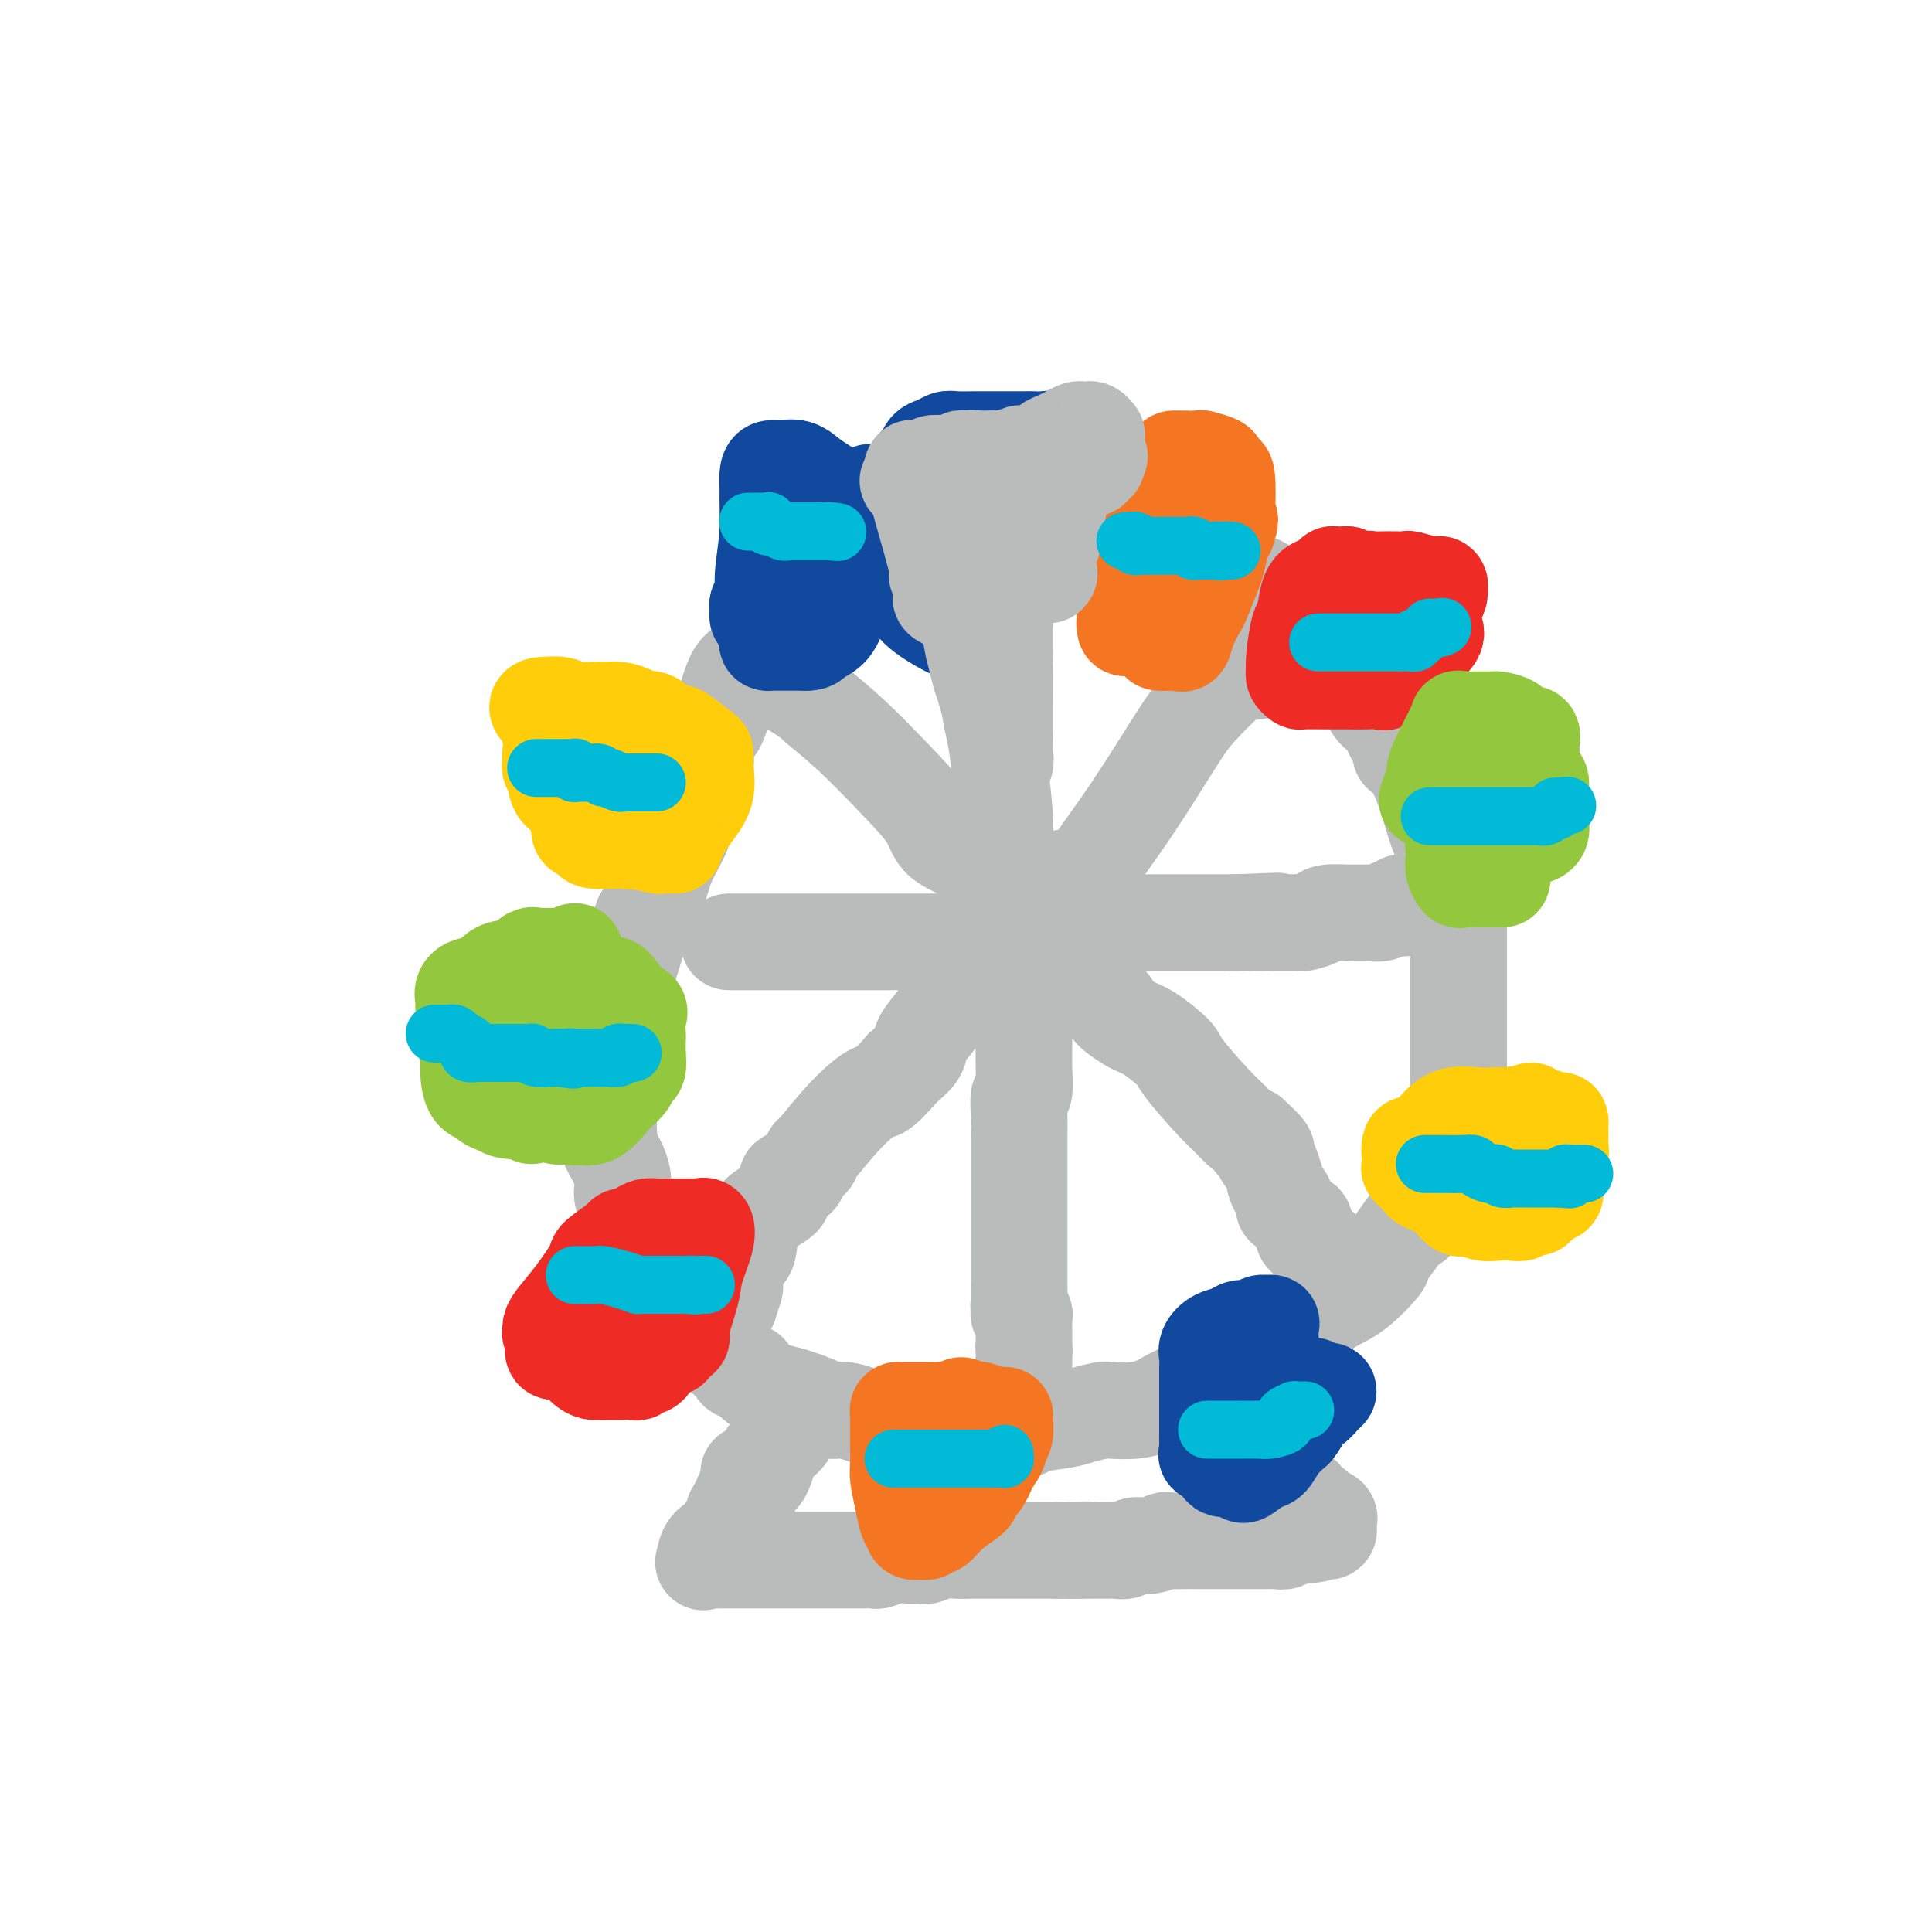 <svg viewBox='0 0 400 400' version='1.1' xmlns='http://www.w3.org/2000/svg' xmlns:xlink='http://www.w3.org/1999/xlink'><g fill='none' stroke='#BABBBB' stroke-width='20' stroke-linecap='round' stroke-linejoin='round'><path d='M203,107c-0.343,0.000 -0.686,0.000 -1,0c-0.314,-0.000 -0.599,-0.001 -1,0c-0.401,0.001 -0.919,0.003 -2,0c-1.081,-0.003 -2.727,-0.012 -4,0c-1.273,0.012 -2.175,0.043 -3,0c-0.825,-0.043 -1.572,-0.161 -2,0c-0.428,0.161 -0.536,0.602 -1,1c-0.464,0.398 -1.284,0.753 -2,1c-0.716,0.247 -1.327,0.384 -2,1c-0.673,0.616 -1.408,1.710 -2,2c-0.592,0.290 -1.041,-0.224 -2,0c-0.959,0.224 -2.427,1.186 -4,2c-1.573,0.814 -3.250,1.480 -5,2c-1.750,0.520 -3.574,0.895 -4,1c-0.426,0.105 0.545,-0.059 0,1c-0.545,1.059 -2.608,3.342 -5,7c-2.392,3.658 -5.114,8.693 -7,11c-1.886,2.307 -2.935,1.888 -4,4c-1.065,2.112 -2.148,6.757 -3,9c-0.852,2.243 -1.475,2.085 -2,3c-0.525,0.915 -0.951,2.903 -1,4c-0.049,1.097 0.278,1.303 0,2c-0.278,0.697 -1.162,1.886 -2,4c-0.838,2.114 -1.631,5.152 -2,7c-0.369,1.848 -0.315,2.506 -1,4c-0.685,1.494 -2.107,3.825 -3,6c-0.893,2.175 -1.255,4.193 -2,6c-0.745,1.807 -1.872,3.404 -3,5'/><path d='M133,190c-3.089,8.361 -1.311,4.262 -1,4c0.311,-0.262 -0.845,3.311 -2,7c-1.155,3.689 -2.310,7.493 -3,9c-0.690,1.507 -0.917,0.716 -1,1c-0.083,0.284 -0.022,1.642 0,3c0.022,1.358 0.006,2.716 0,4c-0.006,1.284 -0.002,2.495 0,4c0.002,1.505 0.001,3.306 0,4c-0.001,0.694 -0.002,0.281 0,1c0.002,0.719 0.007,2.568 0,4c-0.007,1.432 -0.026,2.445 0,3c0.026,0.555 0.096,0.651 0,1c-0.096,0.349 -0.358,0.951 0,2c0.358,1.049 1.334,2.545 2,4c0.666,1.455 1.020,2.870 1,4c-0.020,1.130 -0.414,1.977 0,3c0.414,1.023 1.634,2.223 2,3c0.366,0.777 -0.124,1.132 0,2c0.124,0.868 0.860,2.248 1,3c0.140,0.752 -0.317,0.877 0,1c0.317,0.123 1.410,0.245 2,1c0.590,0.755 0.679,2.142 1,3c0.321,0.858 0.874,1.188 1,2c0.126,0.812 -0.175,2.105 0,3c0.175,0.895 0.827,1.392 1,2c0.173,0.608 -0.134,1.329 0,2c0.134,0.671 0.707,1.293 1,2c0.293,0.707 0.305,1.499 1,2c0.695,0.501 2.072,0.712 3,1c0.928,0.288 1.408,0.654 2,1c0.592,0.346 1.296,0.673 2,1'/><path d='M146,277c1.754,1.442 1.640,1.548 2,2c0.360,0.452 1.193,1.251 2,2c0.807,0.749 1.587,1.448 2,2c0.413,0.552 0.459,0.955 1,1c0.541,0.045 1.578,-0.270 2,0c0.422,0.270 0.228,1.124 1,2c0.772,0.876 2.510,1.774 3,2c0.490,0.226 -0.270,-0.221 1,0c1.270,0.221 4.568,1.110 7,2c2.432,0.890 3.996,1.779 5,2c1.004,0.221 1.446,-0.228 3,0c1.554,0.228 4.218,1.133 6,2c1.782,0.867 2.682,1.696 4,2c1.318,0.304 3.054,0.081 4,0c0.946,-0.081 1.101,-0.022 2,0c0.899,0.022 2.543,0.006 4,0c1.457,-0.006 2.727,-0.001 4,0c1.273,0.001 2.550,-0.003 3,0c0.450,0.003 0.074,0.012 1,0c0.926,-0.012 3.156,-0.044 5,0c1.844,0.044 3.303,0.166 4,0c0.697,-0.166 0.631,-0.619 2,-1c1.369,-0.381 4.172,-0.690 6,-1c1.828,-0.310 2.682,-0.622 4,-1c1.318,-0.378 3.100,-0.821 4,-1c0.900,-0.179 0.917,-0.092 2,0c1.083,0.092 3.232,0.190 5,0c1.768,-0.190 3.154,-0.670 4,-1c0.846,-0.330 1.151,-0.512 2,-1c0.849,-0.488 2.243,-1.282 4,-2c1.757,-0.718 3.879,-1.359 6,-2'/><path d='M251,286c6.865,-2.202 4.529,-2.708 4,-3c-0.529,-0.292 0.749,-0.370 2,-1c1.251,-0.630 2.476,-1.810 4,-3c1.524,-1.190 3.346,-2.388 5,-3c1.654,-0.612 3.138,-0.638 4,-1c0.862,-0.362 1.101,-1.061 2,-2c0.899,-0.939 2.460,-2.119 4,-3c1.540,-0.881 3.061,-1.464 5,-3c1.939,-1.536 4.297,-4.025 5,-5c0.703,-0.975 -0.248,-0.436 0,-1c0.248,-0.564 1.694,-2.230 3,-4c1.306,-1.770 2.472,-3.642 3,-4c0.528,-0.358 0.418,0.800 1,0c0.582,-0.800 1.855,-3.556 3,-5c1.145,-1.444 2.163,-1.576 3,-3c0.837,-1.424 1.492,-4.139 2,-6c0.508,-1.861 0.868,-2.868 1,-4c0.132,-1.132 0.035,-2.390 0,-4c-0.035,-1.610 -0.009,-3.573 0,-4c0.009,-0.427 0.003,0.681 0,0c-0.003,-0.681 -0.001,-3.151 0,-5c0.001,-1.849 0.000,-3.075 0,-7c-0.000,-3.925 -0.000,-10.547 0,-16c0.000,-5.453 0.000,-9.737 0,-12c-0.000,-2.263 -0.000,-2.504 0,-3c0.000,-0.496 0.000,-1.248 0,-2'/><path d='M302,182c-0.497,-9.248 -1.740,-5.867 -3,-7c-1.260,-1.133 -2.537,-6.779 -4,-11c-1.463,-4.221 -3.113,-7.016 -4,-8c-0.887,-0.984 -1.012,-0.156 -1,0c0.012,0.156 0.159,-0.359 0,-1c-0.159,-0.641 -0.625,-1.406 -1,-2c-0.375,-0.594 -0.661,-1.015 -1,-2c-0.339,-0.985 -0.733,-2.533 -1,-3c-0.267,-0.467 -0.409,0.149 -1,0c-0.591,-0.149 -1.631,-1.061 -2,-2c-0.369,-0.939 -0.067,-1.904 -1,-3c-0.933,-1.096 -3.102,-2.322 -5,-4c-1.898,-1.678 -3.526,-3.809 -5,-5c-1.474,-1.191 -2.794,-1.443 -3,-2c-0.206,-0.557 0.702,-1.420 0,-2c-0.702,-0.580 -3.014,-0.877 -4,-2c-0.986,-1.123 -0.646,-3.072 -1,-4c-0.354,-0.928 -1.404,-0.836 -2,-1c-0.596,-0.164 -0.740,-0.583 -1,-1c-0.260,-0.417 -0.636,-0.832 -1,-1c-0.364,-0.168 -0.716,-0.089 -1,0c-0.284,0.089 -0.499,0.189 -1,0c-0.501,-0.189 -1.289,-0.666 -2,-1c-0.711,-0.334 -1.346,-0.524 -2,-1c-0.654,-0.476 -1.327,-1.238 -2,-2'/><path d='M253,117c-2.009,-0.994 -1.033,0.021 -1,0c0.033,-0.021 -0.878,-1.077 -2,-2c-1.122,-0.923 -2.454,-1.712 -3,-2c-0.546,-0.288 -0.306,-0.076 -1,0c-0.694,0.076 -2.323,0.017 -3,0c-0.677,-0.017 -0.404,0.007 -1,0c-0.596,-0.007 -2.063,-0.044 -3,0c-0.937,0.044 -1.343,0.170 -2,0c-0.657,-0.170 -1.564,-0.637 -3,-1c-1.436,-0.363 -3.402,-0.623 -4,-1c-0.598,-0.377 0.173,-0.872 0,-1c-0.173,-0.128 -1.288,0.109 -2,0c-0.712,-0.109 -1.020,-0.565 -2,-1c-0.980,-0.435 -2.634,-0.849 -4,-1c-1.366,-0.151 -2.446,-0.041 -3,0c-0.554,0.041 -0.582,0.011 -1,0c-0.418,-0.011 -1.228,-0.003 -2,0c-0.772,0.003 -1.508,0.001 -2,0c-0.492,-0.001 -0.739,0.000 -1,0c-0.261,-0.000 -0.535,-0.002 -1,0c-0.465,0.002 -1.122,0.007 -2,0c-0.878,-0.007 -1.976,-0.027 -3,0c-1.024,0.027 -1.972,0.102 -3,0c-1.028,-0.102 -2.135,-0.382 -3,0c-0.865,0.382 -1.488,1.427 -2,2c-0.512,0.573 -0.911,0.674 -1,1c-0.089,0.326 0.134,0.877 0,1c-0.134,0.123 -0.623,-0.184 -1,0c-0.377,0.184 -0.640,0.857 -1,1c-0.360,0.143 -0.817,-0.245 -1,0c-0.183,0.245 -0.091,1.122 0,2'/><path d='M195,115c-0.881,1.536 -0.082,1.876 0,2c0.082,0.124 -0.552,0.033 -1,0c-0.448,-0.033 -0.710,-0.009 -1,0c-0.290,0.009 -0.607,0.002 -1,0c-0.393,-0.002 -0.861,-0.001 -1,0c-0.139,0.001 0.050,0.000 0,0c-0.050,-0.000 -0.338,-0.000 -1,0c-0.662,0.000 -1.698,0.000 -2,0c-0.302,-0.000 0.129,-0.000 0,0c-0.129,0.000 -0.818,0.000 -1,0c-0.182,-0.000 0.143,-0.000 0,0c-0.143,0.000 -0.755,0.000 -1,0c-0.245,-0.000 -0.122,-0.000 0,0'/><path d='M201,117c-0.111,0.051 -0.222,0.103 0,0c0.222,-0.103 0.778,-0.360 1,0c0.222,0.360 0.111,1.338 0,2c-0.111,0.662 -0.222,1.008 0,1c0.222,-0.008 0.777,-0.371 1,0c0.223,0.371 0.112,1.477 0,2c-0.112,0.523 -0.226,0.462 0,1c0.226,0.538 0.793,1.674 1,2c0.207,0.326 0.056,-0.157 0,0c-0.056,0.157 -0.015,0.954 0,2c0.015,1.046 0.004,2.341 0,3c-0.004,0.659 -0.001,0.682 0,1c0.001,0.318 -0.001,0.932 0,2c0.001,1.068 0.004,2.590 0,3c-0.004,0.410 -0.016,-0.293 0,0c0.016,0.293 0.060,1.581 0,3c-0.060,1.419 -0.224,2.968 0,4c0.224,1.032 0.834,1.547 1,2c0.166,0.453 -0.113,0.845 0,2c0.113,1.155 0.619,3.075 1,5c0.381,1.925 0.638,3.856 1,7c0.362,3.144 0.828,7.500 1,10c0.172,2.500 0.049,3.143 0,5c-0.049,1.857 -0.025,4.929 0,8'/><path d='M208,182c1.023,11.113 0.081,6.395 0,6c-0.081,-0.395 0.700,3.533 1,5c0.300,1.467 0.118,0.472 0,1c-0.118,0.528 -0.171,2.578 0,4c0.171,1.422 0.568,2.216 1,3c0.432,0.784 0.901,1.559 1,3c0.099,1.441 -0.170,3.549 0,5c0.170,1.451 0.779,2.246 1,3c0.221,0.754 0.056,1.467 0,2c-0.056,0.533 -0.001,0.887 0,2c0.001,1.113 -0.052,2.985 0,5c0.052,2.015 0.210,4.173 0,5c-0.210,0.827 -0.788,0.322 -1,1c-0.212,0.678 -0.057,2.537 0,4c0.057,1.463 0.015,2.528 0,4c-0.015,1.472 -0.004,3.349 0,4c0.004,0.651 0.001,0.075 0,1c-0.001,0.925 -0.000,3.350 0,5c0.000,1.650 0.000,2.524 0,3c-0.000,0.476 -0.000,0.555 0,1c0.000,0.445 0.000,1.257 0,2c-0.000,0.743 -0.000,1.417 0,3c0.000,1.583 0.000,4.073 0,6c-0.000,1.927 -0.000,3.290 0,4c0.000,0.710 0.000,0.768 0,1c-0.000,0.232 -0.000,0.638 0,1c0.000,0.362 0.000,0.681 0,1'/><path d='M211,267c-0.154,8.897 -0.037,3.641 0,2c0.037,-1.641 -0.004,0.333 0,1c0.004,0.667 0.054,0.028 0,0c-0.054,-0.028 -0.211,0.555 0,1c0.211,0.445 0.788,0.753 1,1c0.212,0.247 0.057,0.434 0,1c-0.057,0.566 -0.015,1.511 0,2c0.015,0.489 0.004,0.523 0,1c-0.004,0.477 -0.001,1.398 0,2c0.001,0.602 0.000,0.886 0,1c-0.000,0.114 -0.000,0.057 0,0'/><path d='M212,279c0.155,1.825 0.041,0.388 0,0c-0.041,-0.388 -0.011,0.274 0,1c0.011,0.726 0.003,1.515 0,2c-0.003,0.485 -0.001,0.666 0,1c0.001,0.334 0.000,0.822 0,1c-0.000,0.178 -0.000,0.048 0,0c0.000,-0.048 0.000,-0.014 0,0c-0.000,0.014 -0.000,0.007 0,0'/><path d='M151,195c-0.095,-0.000 -0.191,-0.000 0,0c0.191,0.000 0.667,0.000 1,0c0.333,-0.000 0.522,-0.000 1,0c0.478,0.000 1.246,0.000 2,0c0.754,-0.000 1.495,-0.000 2,0c0.505,0.000 0.772,0.000 2,0c1.228,-0.000 3.415,-0.000 7,0c3.585,0.000 8.567,0.000 12,0c3.433,-0.000 5.317,-0.000 7,0c1.683,0.000 3.165,0.001 5,0c1.835,-0.001 4.023,-0.003 6,0c1.977,0.003 3.744,0.012 6,0c2.256,-0.012 5.002,-0.044 6,0c0.998,0.044 0.247,0.166 1,0c0.753,-0.166 3.008,-0.619 5,-1c1.992,-0.381 3.720,-0.691 6,-1c2.280,-0.309 5.113,-0.619 6,-1c0.887,-0.381 -0.171,-0.834 1,-1c1.171,-0.166 4.572,-0.044 7,0c2.428,0.044 3.884,0.012 5,0c1.116,-0.012 1.892,-0.003 3,0c1.108,0.003 2.550,0.001 4,0c1.450,-0.001 2.910,-0.000 4,0c1.090,0.000 1.811,0.000 2,0c0.189,-0.000 -0.154,-0.000 0,0c0.154,0.000 0.804,0.000 1,0c0.196,-0.000 -0.063,-0.000 0,0c0.063,0.000 0.446,0.000 1,0c0.554,-0.000 1.277,-0.000 2,0'/><path d='M256,191c16.344,-0.619 4.704,-0.166 1,0c-3.704,0.166 0.527,0.044 3,0c2.473,-0.044 3.187,-0.012 4,0c0.813,0.012 1.724,0.003 2,0c0.276,-0.003 -0.083,-0.000 0,0c0.083,0.000 0.607,-0.003 1,0c0.393,0.003 0.655,0.011 1,0c0.345,-0.011 0.773,-0.041 1,0c0.227,0.041 0.252,0.155 1,0c0.748,-0.155 2.217,-0.577 3,-1c0.783,-0.423 0.878,-0.845 2,-1c1.122,-0.155 3.270,-0.041 4,0c0.730,0.041 0.042,0.011 0,0c-0.042,-0.011 0.563,-0.003 1,0c0.437,0.003 0.705,0.001 1,0c0.295,-0.001 0.617,-0.001 1,0c0.383,0.001 0.826,0.001 1,0c0.174,-0.001 0.079,-0.004 0,0c-0.079,0.004 -0.141,0.015 0,0c0.141,-0.015 0.487,-0.057 1,0c0.513,0.057 1.195,0.211 2,0c0.805,-0.211 1.732,-0.789 2,-1c0.268,-0.211 -0.124,-0.057 0,0c0.124,0.057 0.764,0.015 1,0c0.236,-0.015 0.067,-0.004 0,0c-0.067,0.004 -0.034,0.002 0,0'/><path d='M289,188c5.333,-0.405 2.167,0.083 1,0c-1.167,-0.083 -0.333,-0.738 0,-1c0.333,-0.262 0.167,-0.131 0,0'/><path d='M260,139c0.066,-0.398 0.131,-0.796 0,-1c-0.131,-0.204 -0.460,-0.216 -1,0c-0.540,0.216 -1.293,0.658 -2,1c-0.707,0.342 -1.370,0.585 -3,2c-1.630,1.415 -4.227,4.004 -6,6c-1.773,1.996 -2.720,3.400 -5,7c-2.280,3.600 -5.892,9.395 -9,14c-3.108,4.605 -5.713,8.019 -7,10c-1.287,1.981 -1.257,2.528 -2,3c-0.743,0.472 -2.261,0.868 -3,1c-0.739,0.132 -0.701,-0.000 -1,0c-0.299,0.000 -0.935,0.133 -1,0c-0.065,-0.133 0.442,-0.531 0,0c-0.442,0.531 -1.832,1.993 -3,3c-1.168,1.007 -2.115,1.560 -3,3c-0.885,1.440 -1.707,3.769 -2,5c-0.293,1.231 -0.057,1.365 -1,2c-0.943,0.635 -3.066,1.772 -5,3c-1.934,1.228 -3.678,2.548 -5,4c-1.322,1.452 -2.223,3.035 -3,4c-0.777,0.965 -1.432,1.311 -2,2c-0.568,0.689 -1.049,1.721 -2,3c-0.951,1.279 -2.371,2.806 -3,4c-0.629,1.194 -0.465,2.055 -1,3c-0.535,0.945 -1.767,1.972 -3,3'/><path d='M187,221c-5.264,6.044 -4.925,4.655 -6,5c-1.075,0.345 -3.563,2.423 -6,5c-2.437,2.577 -4.823,5.651 -6,7c-1.177,1.349 -1.146,0.973 -1,1c0.146,0.027 0.408,0.459 0,1c-0.408,0.541 -1.487,1.192 -2,2c-0.513,0.808 -0.461,1.774 -1,2c-0.539,0.226 -1.670,-0.287 -2,0c-0.330,0.287 0.139,1.376 0,2c-0.139,0.624 -0.888,0.783 -1,1c-0.112,0.217 0.413,0.490 0,1c-0.413,0.510 -1.764,1.255 -3,2c-1.236,0.745 -2.356,1.489 -3,3c-0.644,1.511 -0.813,3.789 -1,5c-0.187,1.211 -0.394,1.355 -1,2c-0.606,0.645 -1.612,1.790 -2,3c-0.388,1.210 -0.157,2.484 0,3c0.157,0.516 0.239,0.274 0,1c-0.239,0.726 -0.800,2.421 -1,3c-0.200,0.579 -0.040,0.043 0,0c0.040,-0.043 -0.042,0.408 0,0c0.042,-0.408 0.207,-1.676 0,-2c-0.207,-0.324 -0.787,0.298 -1,0c-0.213,-0.298 -0.061,-1.514 0,-2c0.061,-0.486 0.030,-0.243 0,0'/><path d='M165,139c0.007,0.231 0.013,0.462 0,1c-0.013,0.538 -0.047,1.384 0,2c0.047,0.616 0.175,1.004 0,1c-0.175,-0.004 -0.654,-0.398 0,0c0.654,0.398 2.441,1.589 3,2c0.559,0.411 -0.111,0.042 1,1c1.111,0.958 4.003,3.243 7,6c2.997,2.757 6.100,5.984 9,9c2.900,3.016 5.596,5.819 7,8c1.404,2.181 1.517,3.739 3,5c1.483,1.261 4.336,2.224 7,4c2.664,1.776 5.137,4.364 7,7c1.863,2.636 3.114,5.321 4,6c0.886,0.679 1.405,-0.646 2,0c0.595,0.646 1.266,3.265 2,5c0.734,1.735 1.529,2.588 2,3c0.471,0.412 0.616,0.385 1,1c0.384,0.615 1.005,1.874 2,3c0.995,1.126 2.364,2.120 4,3c1.636,0.880 3.539,1.647 4,2c0.461,0.353 -0.519,0.292 0,1c0.519,0.708 2.536,2.184 4,3c1.464,0.816 2.374,0.970 4,2c1.626,1.030 3.969,2.934 5,4c1.031,1.066 0.751,1.294 2,3c1.249,1.706 4.025,4.890 6,7c1.975,2.110 3.147,3.145 4,4c0.853,0.855 1.387,1.530 2,2c0.613,0.470 1.307,0.735 2,1'/><path d='M259,235c5.886,5.411 2.102,2.939 1,2c-1.102,-0.939 0.479,-0.345 1,0c0.521,0.345 -0.018,0.442 0,1c0.018,0.558 0.592,1.577 1,2c0.408,0.423 0.649,0.251 1,1c0.351,0.749 0.811,2.421 1,3c0.189,0.579 0.107,0.067 0,0c-0.107,-0.067 -0.239,0.310 0,1c0.239,0.690 0.849,1.692 1,2c0.151,0.308 -0.158,-0.077 0,0c0.158,0.077 0.781,0.616 1,1c0.219,0.384 0.033,0.615 0,1c-0.033,0.385 0.086,0.926 0,1c-0.086,0.074 -0.377,-0.317 0,0c0.377,0.317 1.421,1.343 2,2c0.579,0.657 0.691,0.946 1,1c0.309,0.054 0.813,-0.126 1,0c0.187,0.126 0.057,0.559 0,1c-0.057,0.441 -0.042,0.891 0,1c0.042,0.109 0.109,-0.124 0,0c-0.109,0.124 -0.394,0.604 0,1c0.394,0.396 1.468,0.708 2,1c0.532,0.292 0.521,0.565 1,1c0.479,0.435 1.449,1.031 2,2c0.551,0.969 0.684,2.311 1,3c0.316,0.689 0.816,0.724 1,1c0.184,0.276 0.053,0.793 0,1c-0.053,0.207 -0.026,0.103 0,0'/><path d='M164,289c-0.002,0.730 -0.005,1.460 0,2c0.005,0.540 0.017,0.889 0,1c-0.017,0.111 -0.063,-0.017 0,0c0.063,0.017 0.233,0.180 0,1c-0.233,0.820 -0.871,2.298 -1,3c-0.129,0.702 0.250,0.629 0,1c-0.250,0.371 -1.128,1.185 -2,2c-0.872,0.815 -1.737,1.630 -2,2c-0.263,0.370 0.075,0.293 0,1c-0.075,0.707 -0.563,2.196 -1,3c-0.437,0.804 -0.821,0.922 -1,1c-0.179,0.078 -0.152,0.114 0,0c0.152,-0.114 0.429,-0.380 0,0c-0.429,0.380 -1.565,1.406 -2,2c-0.435,0.594 -0.168,0.757 0,1c0.168,0.243 0.238,0.565 0,1c-0.238,0.435 -0.782,0.981 -1,1c-0.218,0.019 -0.109,-0.491 0,-1'/><path d='M154,310c-1.608,3.071 -0.627,0.250 0,-1c0.627,-1.250 0.900,-0.928 1,-1c0.100,-0.072 0.027,-0.537 0,-1c-0.027,-0.463 -0.007,-0.922 0,-1c0.007,-0.078 0.002,0.226 0,0c-0.002,-0.226 -0.000,-0.983 0,-1c0.000,-0.017 -0.002,0.704 0,1c0.002,0.296 0.007,0.167 0,0c-0.007,-0.167 -0.025,-0.372 0,0c0.025,0.372 0.095,1.322 0,2c-0.095,0.678 -0.355,1.085 -1,2c-0.645,0.915 -1.676,2.339 -2,3c-0.324,0.661 0.057,0.559 0,1c-0.057,0.441 -0.554,1.427 -1,2c-0.446,0.573 -0.842,0.735 -1,1c-0.158,0.265 -0.079,0.632 0,1'/><path d='M150,318c-0.895,1.896 -0.632,1.137 -1,1c-0.368,-0.137 -1.368,0.348 -2,1c-0.632,0.652 -0.895,1.472 -1,2c-0.105,0.528 -0.053,0.764 0,1'/><path d='M146,323c-0.650,0.774 -0.275,0.207 0,0c0.275,-0.207 0.451,-0.056 1,0c0.549,0.056 1.472,0.015 3,0c1.528,-0.015 3.661,-0.004 5,0c1.339,0.004 1.884,0.001 3,0c1.116,-0.001 2.803,-0.000 4,0c1.197,0.000 1.905,0.000 3,0c1.095,-0.000 2.576,-0.000 3,0c0.424,0.000 -0.210,-0.000 0,0c0.210,0.000 1.263,0.000 2,0c0.737,-0.000 1.157,-0.000 2,0c0.843,0.000 2.108,0.001 3,0c0.892,-0.001 1.411,-0.004 2,0c0.589,0.004 1.248,0.015 2,0c0.752,-0.015 1.596,-0.057 2,0c0.404,0.057 0.369,0.212 1,0c0.631,-0.212 1.929,-0.793 3,-1c1.071,-0.207 1.913,-0.041 3,0c1.087,0.041 2.417,-0.041 3,0c0.583,0.041 0.420,0.207 1,0c0.580,-0.207 1.903,-0.788 3,-1c1.097,-0.212 1.970,-0.057 3,0c1.030,0.057 2.219,0.015 3,0c0.781,-0.015 1.153,-0.004 2,0c0.847,0.004 2.169,0.001 3,0c0.831,-0.001 1.170,-0.000 2,0c0.830,0.000 2.150,0.000 3,0c0.850,-0.000 1.229,-0.000 2,0c0.771,0.000 1.935,0.000 3,0c1.065,-0.000 2.033,-0.000 3,0'/><path d='M219,321c11.485,-0.309 3.696,-0.082 2,0c-1.696,0.082 2.700,0.018 5,0c2.300,-0.018 2.506,0.010 3,0c0.494,-0.010 1.278,-0.059 2,0c0.722,0.059 1.382,0.226 2,0c0.618,-0.226 1.194,-0.845 2,-1c0.806,-0.155 1.844,0.155 3,0c1.156,-0.155 2.431,-0.773 3,-1c0.569,-0.227 0.432,-0.061 1,0c0.568,0.061 1.840,0.016 3,0c1.160,-0.016 2.206,-0.004 3,0c0.794,0.004 1.334,0.001 2,0c0.666,-0.001 1.456,-0.000 2,0c0.544,0.000 0.842,0.000 1,0c0.158,-0.000 0.174,-0.000 1,0c0.826,0.000 2.460,0.000 3,0c0.540,-0.000 -0.013,0.000 0,0c0.013,-0.000 0.594,-0.000 1,0c0.406,0.000 0.638,0.000 1,0c0.362,-0.000 0.855,-0.000 1,0c0.145,0.000 -0.058,0.001 0,0c0.058,-0.001 0.378,-0.004 1,0c0.622,0.004 1.546,0.015 2,0c0.454,-0.015 0.436,-0.057 1,0c0.564,0.057 1.708,0.211 2,0c0.292,-0.211 -0.267,-0.788 0,-1c0.267,-0.212 1.362,-0.061 2,0c0.638,0.061 0.819,0.030 1,0'/><path d='M269,318c7.671,-0.691 1.848,-0.917 0,-1c-1.848,-0.083 0.278,-0.022 1,0c0.722,0.022 0.038,0.006 0,0c-0.038,-0.006 0.568,-0.001 1,0c0.432,0.001 0.690,-0.003 1,0c0.310,0.003 0.671,0.012 1,0c0.329,-0.012 0.626,-0.045 1,0c0.374,0.045 0.825,0.167 1,0c0.175,-0.167 0.073,-0.623 0,-1c-0.073,-0.377 -0.118,-0.673 0,-1c0.118,-0.327 0.400,-0.684 0,-1c-0.400,-0.316 -1.483,-0.591 -2,-1c-0.517,-0.409 -0.467,-0.950 -1,-1c-0.533,-0.050 -1.648,0.392 -2,0c-0.352,-0.392 0.059,-1.619 0,-2c-0.059,-0.381 -0.590,0.082 -1,0c-0.410,-0.082 -0.701,-0.711 -1,-1c-0.299,-0.289 -0.605,-0.237 -1,0c-0.395,0.237 -0.878,0.661 -1,0c-0.122,-0.661 0.118,-2.405 0,-3c-0.118,-0.595 -0.594,-0.039 -1,0c-0.406,0.039 -0.743,-0.437 -1,-1c-0.257,-0.563 -0.433,-1.212 -1,-2c-0.567,-0.788 -1.523,-1.716 -2,-2c-0.477,-0.284 -0.475,0.078 -1,0c-0.525,-0.078 -1.579,-0.594 -2,-1c-0.421,-0.406 -0.211,-0.703 0,-1'/><path d='M258,299c-2.630,-2.213 -0.704,-0.247 0,0c0.704,0.247 0.185,-1.226 0,-2c-0.185,-0.774 -0.035,-0.848 0,-1c0.035,-0.152 -0.043,-0.380 0,-1c0.043,-0.620 0.207,-1.630 0,-2c-0.207,-0.370 -0.787,-0.100 -1,0c-0.213,0.100 -0.061,0.028 0,0c0.061,-0.028 0.030,-0.014 0,0'/></g>
<g fill='none' stroke='#EE2B24' stroke-width='20' stroke-linecap='round' stroke-linejoin='round'><path d='M134,270c-0.309,-0.016 -0.617,-0.032 -1,0c-0.383,0.032 -0.840,0.114 -1,0c-0.160,-0.114 -0.023,-0.422 0,-1c0.023,-0.578 -0.069,-1.427 0,-2c0.069,-0.573 0.300,-0.872 0,-1c-0.300,-0.128 -1.131,-0.087 -2,0c-0.869,0.087 -1.778,0.218 -2,0c-0.222,-0.218 0.242,-0.787 0,-1c-0.242,-0.213 -1.189,-0.072 -2,0c-0.811,0.072 -1.485,0.075 -2,0c-0.515,-0.075 -0.870,-0.228 -1,0c-0.130,0.228 -0.035,0.838 0,1c0.035,0.162 0.009,-0.124 0,0c-0.009,0.124 -0.002,0.658 0,1c0.002,0.342 0.001,0.493 0,1c-0.001,0.507 0.000,1.369 0,2c-0.000,0.631 -0.001,1.030 0,2c0.001,0.970 0.005,2.510 0,3c-0.005,0.490 -0.017,-0.071 0,0c0.017,0.071 0.065,0.776 0,1c-0.065,0.224 -0.242,-0.031 0,0c0.242,0.031 0.905,0.348 1,1c0.095,0.652 -0.376,1.639 0,2c0.376,0.361 1.600,0.097 2,0c0.400,-0.097 -0.023,-0.026 0,0c0.023,0.026 0.491,0.007 1,0c0.509,-0.007 1.060,-0.002 2,0c0.940,0.002 2.269,0.001 3,0c0.731,-0.001 0.866,-0.000 1,0'/><path d='M133,279c1.735,-0.001 1.573,-0.003 2,0c0.427,0.003 1.443,0.012 2,0c0.557,-0.012 0.655,-0.043 1,0c0.345,0.043 0.937,0.161 1,0c0.063,-0.161 -0.402,-0.599 0,-1c0.402,-0.401 1.670,-0.764 2,-1c0.330,-0.236 -0.279,-0.344 0,-2c0.279,-1.656 1.444,-4.860 2,-7c0.556,-2.140 0.501,-3.214 1,-5c0.499,-1.786 1.551,-4.282 2,-6c0.449,-1.718 0.297,-2.656 0,-3c-0.297,-0.344 -0.737,-0.092 -1,0c-0.263,0.092 -0.350,0.024 -1,0c-0.650,-0.024 -1.865,-0.004 -3,0c-1.135,0.004 -2.192,-0.009 -3,0c-0.808,0.009 -1.369,0.041 -2,0c-0.631,-0.041 -1.332,-0.154 -2,0c-0.668,0.154 -1.304,0.574 -2,1c-0.696,0.426 -1.451,0.859 -2,1c-0.549,0.141 -0.890,-0.011 -1,0c-0.110,0.011 0.013,0.184 -1,1c-1.013,0.816 -3.161,2.274 -4,3c-0.839,0.726 -0.368,0.721 -1,2c-0.632,1.279 -2.366,3.844 -4,6c-1.634,2.156 -3.167,3.904 -4,5c-0.833,1.096 -0.966,1.541 -1,2c-0.034,0.459 0.029,0.931 0,1c-0.029,0.069 -0.151,-0.266 0,0c0.151,0.266 0.576,1.133 1,2'/><path d='M115,278c-1.221,3.015 0.226,1.554 1,1c0.774,-0.554 0.876,-0.201 1,0c0.124,0.201 0.269,0.250 1,1c0.731,0.750 2.047,2.201 3,3c0.953,0.799 1.544,0.946 2,1c0.456,0.054 0.776,0.016 1,0c0.224,-0.016 0.350,-0.008 1,0c0.650,0.008 1.823,0.017 3,0c1.177,-0.017 2.357,-0.059 3,0c0.643,0.059 0.751,0.220 1,0c0.249,-0.220 0.641,-0.819 1,-1c0.359,-0.181 0.685,0.056 1,0c0.315,-0.056 0.620,-0.406 1,-1c0.380,-0.594 0.834,-1.430 1,-2c0.166,-0.570 0.045,-0.872 0,-1c-0.045,-0.128 -0.012,-0.082 0,-1c0.012,-0.918 0.004,-2.800 0,-4c-0.004,-1.200 -0.004,-1.719 0,-3c0.004,-1.281 0.014,-3.324 0,-5c-0.014,-1.676 -0.050,-2.985 0,-4c0.050,-1.015 0.187,-1.736 0,-2c-0.187,-0.264 -0.697,-0.071 -1,0c-0.303,0.071 -0.400,0.019 -1,0c-0.600,-0.019 -1.705,-0.005 -2,0c-0.295,0.005 0.218,0.001 0,0c-0.218,-0.001 -1.169,-0.000 -2,0c-0.831,0.000 -1.542,0.000 -2,0c-0.458,-0.000 -0.662,-0.000 -1,0c-0.338,0.000 -0.811,0.000 -1,0c-0.189,-0.000 -0.095,-0.000 0,0'/><path d='M126,260c-1.667,-0.333 -0.833,-0.167 0,0'/><path d='M286,123c-0.333,-0.022 -0.667,-0.045 -1,0c-0.333,0.045 -0.666,0.156 -1,0c-0.334,-0.156 -0.668,-0.581 -1,-1c-0.332,-0.419 -0.663,-0.834 -1,-1c-0.337,-0.166 -0.682,-0.083 -1,0c-0.318,0.083 -0.610,0.166 -1,0c-0.390,-0.166 -0.879,-0.580 -1,-1c-0.121,-0.420 0.126,-0.845 0,-1c-0.126,-0.155 -0.624,-0.038 -1,0c-0.376,0.038 -0.628,-0.001 -1,0c-0.372,0.001 -0.863,0.041 -1,0c-0.137,-0.041 0.079,-0.165 0,0c-0.079,0.165 -0.455,0.617 -1,1c-0.545,0.383 -1.260,0.697 -2,1c-0.740,0.303 -1.505,0.597 -2,2c-0.495,1.403 -0.721,3.916 -1,5c-0.279,1.084 -0.612,0.738 -1,2c-0.388,1.262 -0.832,4.132 -1,6c-0.168,1.868 -0.059,2.735 0,3c0.059,0.265 0.068,-0.073 0,0c-0.068,0.073 -0.213,0.555 0,1c0.213,0.445 0.783,0.851 1,1c0.217,0.149 0.081,0.040 1,0c0.919,-0.040 2.895,-0.011 4,0c1.105,0.011 1.341,0.005 2,0c0.659,-0.005 1.741,-0.009 3,0c1.259,0.009 2.696,0.031 4,0c1.304,-0.031 2.474,-0.113 3,0c0.526,0.113 0.409,0.422 1,0c0.591,-0.422 1.890,-1.575 3,-3c1.110,-1.425 2.031,-3.121 3,-4c0.969,-0.879 1.984,-0.939 3,-1'/><path d='M296,133c1.790,-1.720 1.265,-2.020 1,-3c-0.265,-0.980 -0.271,-2.640 0,-4c0.271,-1.360 0.818,-2.421 1,-3c0.182,-0.579 -0.003,-0.677 0,-1c0.003,-0.323 0.192,-0.871 0,-1c-0.192,-0.129 -0.765,0.162 -2,0c-1.235,-0.162 -3.133,-0.775 -4,-1c-0.867,-0.225 -0.704,-0.061 -1,0c-0.296,0.061 -1.052,0.020 -2,0c-0.948,-0.020 -2.089,-0.020 -3,0c-0.911,0.020 -1.591,0.061 -2,0c-0.409,-0.061 -0.547,-0.224 -1,0c-0.453,0.224 -1.221,0.833 -2,1c-0.779,0.167 -1.568,-0.109 -2,0c-0.432,0.109 -0.508,0.602 -1,1c-0.492,0.398 -1.400,0.700 -2,1c-0.600,0.300 -0.891,0.600 -1,1c-0.109,0.400 -0.037,0.902 0,1c0.037,0.098 0.039,-0.209 0,0c-0.039,0.209 -0.118,0.933 0,1c0.118,0.067 0.432,-0.525 1,0c0.568,0.525 1.390,2.165 2,3c0.610,0.835 1.009,0.863 2,1c0.991,0.137 2.575,0.383 3,1c0.425,0.617 -0.307,1.605 0,2c0.307,0.395 1.654,0.198 3,0'/><path d='M286,133c2.353,1.075 2.735,0.263 3,0c0.265,-0.263 0.411,0.022 1,0c0.589,-0.022 1.620,-0.352 2,-1c0.380,-0.648 0.109,-1.614 0,-2c-0.109,-0.386 -0.054,-0.193 0,0'/></g>
<g fill='none' stroke='#93C83E' stroke-width='20' stroke-linecap='round' stroke-linejoin='round'><path d='M119,197c-0.049,0.423 -0.098,0.845 0,1c0.098,0.155 0.345,0.041 0,0c-0.345,-0.041 -1.280,-0.011 -2,0c-0.720,0.011 -1.223,0.004 -2,0c-0.777,-0.004 -1.828,-0.003 -2,0c-0.172,0.003 0.534,0.008 0,0c-0.534,-0.008 -2.310,-0.030 -3,0c-0.690,0.030 -0.296,0.110 0,0c0.296,-0.110 0.494,-0.412 0,0c-0.494,0.412 -1.681,1.538 -3,2c-1.319,0.462 -2.770,0.260 -4,1c-1.230,0.740 -2.238,2.423 -3,3c-0.762,0.577 -1.276,0.050 -2,0c-0.724,-0.050 -1.658,0.379 -2,1c-0.342,0.621 -0.093,1.436 0,2c0.093,0.564 0.029,0.879 0,1c-0.029,0.121 -0.022,0.049 0,1c0.022,0.951 0.059,2.924 0,4c-0.059,1.076 -0.214,1.254 0,2c0.214,0.746 0.798,2.059 1,3c0.202,0.941 0.022,1.509 0,3c-0.022,1.491 0.116,3.906 1,5c0.884,1.094 2.516,0.866 3,1c0.484,0.134 -0.180,0.628 0,1c0.180,0.372 1.203,0.622 2,1c0.797,0.378 1.368,0.885 3,1c1.632,0.115 4.324,-0.161 6,0c1.676,0.161 2.336,0.760 3,1c0.664,0.240 1.332,0.120 2,0'/><path d='M117,231c3.500,0.711 2.748,-0.011 3,0c0.252,0.011 1.506,0.756 3,0c1.494,-0.756 3.227,-3.013 4,-4c0.773,-0.987 0.585,-0.704 1,-1c0.415,-0.296 1.432,-1.173 2,-2c0.568,-0.827 0.688,-1.606 1,-2c0.312,-0.394 0.815,-0.402 1,-1c0.185,-0.598 0.053,-1.785 0,-3c-0.053,-1.215 -0.026,-2.459 0,-3c0.026,-0.541 0.051,-0.380 0,-1c-0.051,-0.620 -0.177,-2.020 0,-3c0.177,-0.980 0.659,-1.541 0,-2c-0.659,-0.459 -2.458,-0.817 -3,-1c-0.542,-0.183 0.171,-0.193 0,-1c-0.171,-0.807 -1.228,-2.413 -2,-3c-0.772,-0.587 -1.259,-0.157 -2,0c-0.741,0.157 -1.737,0.040 -2,0c-0.263,-0.040 0.207,-0.004 0,0c-0.207,0.004 -1.090,-0.024 -2,0c-0.910,0.024 -1.845,0.101 -2,0c-0.155,-0.101 0.471,-0.379 0,0c-0.471,0.379 -2.039,1.414 -3,2c-0.961,0.586 -1.315,0.723 -2,1c-0.685,0.277 -1.700,0.693 -2,1c-0.300,0.307 0.117,0.506 0,1c-0.117,0.494 -0.767,1.283 -1,2c-0.233,0.717 -0.049,1.364 0,2c0.049,0.636 -0.039,1.263 0,2c0.039,0.737 0.203,1.583 0,3c-0.203,1.417 -0.772,3.405 -1,5c-0.228,1.595 -0.114,2.798 0,4'/><path d='M110,227c-0.312,3.235 -0.092,1.824 0,2c0.092,0.176 0.058,1.940 0,2c-0.058,0.060 -0.138,-1.584 0,-2c0.138,-0.416 0.494,0.397 1,0c0.506,-0.397 1.162,-2.004 2,-3c0.838,-0.996 1.856,-1.380 3,-2c1.144,-0.620 2.412,-1.476 3,-2c0.588,-0.524 0.494,-0.715 1,-1c0.506,-0.285 1.611,-0.665 2,-1c0.389,-0.335 0.062,-0.626 0,-1c-0.062,-0.374 0.141,-0.832 0,-1c-0.141,-0.168 -0.626,-0.045 -1,0c-0.374,0.045 -0.636,0.012 -1,0c-0.364,-0.012 -0.829,-0.003 -1,0c-0.171,0.003 -0.049,0.001 0,0c0.049,-0.001 0.024,-0.000 0,0'/><path d='M313,159c0.022,-0.113 0.045,-0.226 0,0c-0.045,0.226 -0.156,0.792 0,1c0.156,0.208 0.581,0.057 1,0c0.419,-0.057 0.834,-0.020 1,0c0.166,0.020 0.083,0.022 0,0c-0.083,-0.022 -0.166,-0.069 0,0c0.166,0.069 0.580,0.254 1,0c0.420,-0.254 0.844,-0.945 1,-1c0.156,-0.055 0.043,0.527 0,0c-0.043,-0.527 -0.018,-2.164 0,-3c0.018,-0.836 0.028,-0.872 0,-1c-0.028,-0.128 -0.096,-0.350 0,-1c0.096,-0.650 0.355,-1.729 0,-2c-0.355,-0.271 -1.322,0.267 -2,0c-0.678,-0.267 -1.065,-1.339 -2,-2c-0.935,-0.661 -2.418,-0.911 -3,-1c-0.582,-0.089 -0.264,-0.017 -1,0c-0.736,0.017 -2.525,-0.019 -4,0c-1.475,0.019 -2.636,0.095 -3,0c-0.364,-0.095 0.070,-0.359 0,0c-0.070,0.359 -0.645,1.342 -1,2c-0.355,0.658 -0.490,0.991 -1,2c-0.510,1.009 -1.394,2.693 -2,4c-0.606,1.307 -0.932,2.236 -1,3c-0.068,0.764 0.124,1.361 0,2c-0.124,0.639 -0.562,1.319 -1,2'/><path d='M296,164c-0.975,2.561 -0.413,1.462 0,1c0.413,-0.462 0.678,-0.289 1,0c0.322,0.289 0.701,0.694 1,1c0.299,0.306 0.519,0.512 1,1c0.481,0.488 1.223,1.259 2,2c0.777,0.741 1.588,1.452 2,2c0.412,0.548 0.423,0.931 1,1c0.577,0.069 1.718,-0.178 2,0c0.282,0.178 -0.296,0.780 0,1c0.296,0.220 1.466,0.059 2,0c0.534,-0.059 0.433,-0.016 1,0c0.567,0.016 1.801,0.005 3,0c1.199,-0.005 2.364,-0.003 3,0c0.636,0.003 0.745,0.009 1,0c0.255,-0.009 0.657,-0.031 1,0c0.343,0.031 0.628,0.116 1,0c0.372,-0.116 0.832,-0.432 1,-1c0.168,-0.568 0.045,-1.388 0,-2c-0.045,-0.612 -0.012,-1.014 0,-2c0.012,-0.986 0.003,-2.554 0,-3c-0.003,-0.446 0.001,0.231 0,0c-0.001,-0.231 -0.007,-1.368 0,-2c0.007,-0.632 0.027,-0.758 0,-1c-0.027,-0.242 -0.100,-0.601 -1,-1c-0.900,-0.399 -2.628,-0.839 -3,-1c-0.372,-0.161 0.612,-0.043 0,0c-0.612,0.043 -2.819,0.012 -4,0c-1.181,-0.012 -1.338,-0.003 -2,0c-0.662,0.003 -1.831,0.002 -3,0'/><path d='M306,160c-1.923,-0.047 -0.232,0.837 0,1c0.232,0.163 -0.996,-0.395 -2,1c-1.004,1.395 -1.786,4.744 -2,6c-0.214,1.256 0.138,0.419 0,1c-0.138,0.581 -0.765,2.580 -1,4c-0.235,1.420 -0.076,2.261 0,3c0.076,0.739 0.069,1.375 0,2c-0.069,0.625 -0.198,1.239 0,2c0.198,0.761 0.725,1.668 1,2c0.275,0.332 0.298,0.089 1,0c0.702,-0.089 2.083,-0.024 3,0c0.917,0.024 1.369,0.006 2,0c0.631,-0.006 1.439,-0.002 2,0c0.561,0.002 0.875,0.000 1,0c0.125,-0.000 0.063,-0.000 0,0'/></g>
<g fill='none' stroke='#FFCD0A' stroke-width='20' stroke-linecap='round' stroke-linejoin='round'><path d='M129,152c0.118,0.000 0.236,0.000 0,0c-0.236,-0.000 -0.826,-0.001 -1,0c-0.174,0.001 0.070,0.003 0,0c-0.070,-0.003 -0.452,-0.011 -1,0c-0.548,0.011 -1.261,0.040 -2,0c-0.739,-0.040 -1.504,-0.148 -2,0c-0.496,0.148 -0.721,0.551 -1,1c-0.279,0.449 -0.611,0.942 -1,1c-0.389,0.058 -0.836,-0.320 -1,0c-0.164,0.320 -0.044,1.338 0,2c0.044,0.662 0.011,0.970 0,2c-0.011,1.030 -0.000,2.783 0,5c0.000,2.217 -0.010,4.898 0,6c0.010,1.102 0.041,0.625 0,1c-0.041,0.375 -0.155,1.603 0,2c0.155,0.397 0.580,-0.037 1,0c0.420,0.037 0.834,0.546 1,1c0.166,0.454 0.083,0.853 1,1c0.917,0.147 2.833,0.042 4,0c1.167,-0.042 1.583,-0.021 2,0'/><path d='M129,174c2.134,0.326 2.971,0.140 3,0c0.029,-0.140 -0.748,-0.234 0,0c0.748,0.234 3.021,0.795 4,1c0.979,0.205 0.663,0.054 1,0c0.337,-0.054 1.327,-0.011 2,0c0.673,0.011 1.028,-0.011 1,0c-0.028,0.011 -0.438,0.056 0,-1c0.438,-1.056 1.725,-3.214 3,-5c1.275,-1.786 2.538,-3.200 3,-5c0.462,-1.800 0.124,-3.986 0,-5c-0.124,-1.014 -0.034,-0.858 0,-1c0.034,-0.142 0.012,-0.584 0,-1c-0.012,-0.416 -0.013,-0.807 0,-1c0.013,-0.193 0.041,-0.189 -1,-1c-1.041,-0.811 -3.152,-2.437 -4,-3c-0.848,-0.563 -0.435,-0.063 -1,0c-0.565,0.063 -2.109,-0.313 -3,-1c-0.891,-0.687 -1.130,-1.687 -2,-2c-0.870,-0.313 -2.370,0.059 -3,0c-0.630,-0.059 -0.388,-0.551 -1,-1c-0.612,-0.449 -2.078,-0.856 -3,-1c-0.922,-0.144 -1.302,-0.024 -2,0c-0.698,0.024 -1.715,-0.046 -3,0c-1.285,0.046 -2.839,0.208 -4,0c-1.161,-0.208 -1.928,-0.787 -3,-1c-1.072,-0.213 -2.449,-0.061 -3,0c-0.551,0.061 -0.275,0.030 0,0'/><path d='M113,146c-3.387,-0.041 -0.855,1.358 0,2c0.855,0.642 0.033,0.529 0,1c-0.033,0.471 0.724,1.527 1,3c0.276,1.473 0.073,3.364 0,4c-0.073,0.636 -0.016,0.016 0,0c0.016,-0.016 -0.010,0.571 0,1c0.010,0.429 0.056,0.700 0,1c-0.056,0.300 -0.214,0.627 0,1c0.214,0.373 0.801,0.790 1,1c0.199,0.210 0.011,0.214 0,1c-0.011,0.786 0.156,2.354 1,3c0.844,0.646 2.367,0.369 3,1c0.633,0.631 0.377,2.169 1,3c0.623,0.831 2.124,0.954 3,1c0.876,0.046 1.126,0.016 2,0c0.874,-0.016 2.371,-0.016 3,0c0.629,0.016 0.391,0.050 1,0c0.609,-0.050 2.066,-0.184 3,-1c0.934,-0.816 1.347,-2.314 2,-3c0.653,-0.686 1.548,-0.562 2,-1c0.452,-0.438 0.462,-1.440 1,-2c0.538,-0.560 1.605,-0.679 2,-1c0.395,-0.321 0.117,-0.846 0,-1c-0.117,-0.154 -0.073,0.061 0,0c0.073,-0.061 0.175,-0.398 0,-1c-0.175,-0.602 -0.628,-1.468 -1,-2c-0.372,-0.532 -0.663,-0.731 -1,-1c-0.337,-0.269 -0.719,-0.608 -1,-1c-0.281,-0.392 -0.460,-0.836 -1,-1c-0.540,-0.164 -1.440,-0.047 -2,0c-0.560,0.047 -0.780,0.023 -1,0'/><path d='M132,154c-1.561,-0.895 -1.962,-0.133 -2,0c-0.038,0.133 0.287,-0.363 -1,0c-1.287,0.363 -4.187,1.585 -6,2c-1.813,0.415 -2.539,0.024 -3,0c-0.461,-0.024 -0.656,0.319 -1,1c-0.344,0.681 -0.838,1.699 -1,2c-0.162,0.301 0.009,-0.115 0,0c-0.009,0.115 -0.198,0.763 0,1c0.198,0.237 0.784,0.064 1,0c0.216,-0.064 0.062,-0.018 0,0c-0.062,0.018 -0.031,0.009 0,0'/><path d='M317,230c-0.097,0.422 -0.193,0.845 -1,1c-0.807,0.155 -2.323,0.044 -3,0c-0.677,-0.044 -0.514,-0.021 -1,0c-0.486,0.021 -1.623,0.040 -2,0c-0.377,-0.040 0.004,-0.137 0,0c-0.004,0.137 -0.394,0.510 -1,1c-0.606,0.490 -1.429,1.098 -2,2c-0.571,0.902 -0.889,2.099 -1,3c-0.111,0.901 -0.016,1.508 0,2c0.016,0.492 -0.047,0.871 0,1c0.047,0.129 0.202,0.007 0,0c-0.202,-0.007 -0.763,0.100 0,1c0.763,0.900 2.848,2.595 4,3c1.152,0.405 1.370,-0.478 2,0c0.630,0.478 1.670,2.316 3,3c1.330,0.684 2.949,0.213 4,0c1.051,-0.213 1.536,-0.169 2,0c0.464,0.169 0.909,0.464 1,0c0.091,-0.464 -0.172,-1.686 0,-3c0.172,-1.314 0.778,-2.719 1,-4c0.222,-1.281 0.060,-2.438 0,-3c-0.060,-0.562 -0.017,-0.528 0,-1c0.017,-0.472 0.009,-1.451 0,-2c-0.009,-0.549 -0.019,-0.669 0,-1c0.019,-0.331 0.066,-0.873 0,-1c-0.066,-0.127 -0.244,0.162 -1,0c-0.756,-0.162 -2.088,-0.774 -3,-1c-0.912,-0.226 -1.403,-0.064 -2,0c-0.597,0.064 -1.298,0.032 -2,0'/><path d='M315,231c-1.766,-0.462 -2.181,-0.116 -3,0c-0.819,0.116 -2.043,0.001 -3,0c-0.957,-0.001 -1.647,0.112 -3,0c-1.353,-0.112 -3.368,-0.450 -5,0c-1.632,0.450 -2.882,1.689 -4,3c-1.118,1.311 -2.103,2.695 -3,3c-0.897,0.305 -1.704,-0.468 -2,0c-0.296,0.468 -0.081,2.176 0,3c0.081,0.824 0.029,0.764 0,1c-0.029,0.236 -0.036,0.770 0,1c0.036,0.230 0.113,0.157 0,0c-0.113,-0.157 -0.416,-0.398 0,0c0.416,0.398 1.553,1.437 2,2c0.447,0.563 0.206,0.652 1,1c0.794,0.348 2.624,0.955 4,2c1.376,1.045 2.297,2.528 3,3c0.703,0.472 1.186,-0.069 2,0c0.814,0.069 1.957,0.746 3,1c1.043,0.254 1.986,0.083 3,0c1.014,-0.083 2.100,-0.078 3,0c0.900,0.078 1.614,0.230 2,0c0.386,-0.230 0.443,-0.843 1,-1c0.557,-0.157 1.613,0.142 2,0c0.387,-0.142 0.103,-0.724 0,-1c-0.103,-0.276 -0.027,-0.245 0,-1c0.027,-0.755 0.004,-2.296 0,-3c-0.004,-0.704 0.009,-0.570 0,-1c-0.009,-0.430 -0.041,-1.423 0,-2c0.041,-0.577 0.155,-0.736 0,-1c-0.155,-0.264 -0.577,-0.632 -1,-1'/><path d='M317,240c-0.611,-1.662 -1.639,-1.819 -2,-2c-0.361,-0.181 -0.054,-0.388 -1,-1c-0.946,-0.612 -3.144,-1.630 -4,-2c-0.856,-0.370 -0.370,-0.091 -1,0c-0.630,0.091 -2.375,-0.007 -3,0c-0.625,0.007 -0.129,0.118 0,0c0.129,-0.118 -0.109,-0.465 -1,0c-0.891,0.465 -2.435,1.743 -3,2c-0.565,0.257 -0.152,-0.508 0,0c0.152,0.508 0.043,2.288 0,3c-0.043,0.712 -0.022,0.356 0,0'/></g>
<g fill='none' stroke='#11499F' stroke-width='20' stroke-linecap='round' stroke-linejoin='round'><path d='M263,280c-0.000,-0.115 -0.001,-0.231 0,-1c0.001,-0.769 0.002,-2.192 0,-3c-0.002,-0.808 -0.008,-1.002 0,-1c0.008,0.002 0.029,0.201 0,0c-0.029,-0.201 -0.109,-0.801 0,-1c0.109,-0.199 0.406,0.002 0,0c-0.406,-0.002 -1.516,-0.209 -2,0c-0.484,0.209 -0.344,0.833 -1,1c-0.656,0.167 -2.109,-0.121 -3,0c-0.891,0.121 -1.219,0.653 -2,1c-0.781,0.347 -2.013,0.509 -3,1c-0.987,0.491 -1.729,1.310 -2,2c-0.271,0.690 -0.073,1.250 0,2c0.073,0.750 0.020,1.689 0,2c-0.020,0.311 -0.005,-0.006 0,1c0.005,1.006 0.002,3.335 0,4c-0.002,0.665 -0.002,-0.334 0,1c0.002,1.334 0.008,5.000 0,7c-0.008,2.000 -0.028,2.333 0,3c0.028,0.667 0.104,1.666 0,2c-0.104,0.334 -0.389,0.002 0,0c0.389,-0.002 1.450,0.327 2,1c0.550,0.673 0.588,1.690 1,2c0.412,0.310 1.199,-0.086 2,0c0.801,0.086 1.617,0.655 2,1c0.383,0.345 0.332,0.465 1,0c0.668,-0.465 2.055,-1.516 3,-2c0.945,-0.484 1.447,-0.399 2,-1c0.553,-0.601 1.158,-1.886 2,-3c0.842,-1.114 1.921,-2.057 3,-3'/><path d='M268,296c1.906,-2.266 1.671,-3.430 2,-4c0.329,-0.570 1.224,-0.544 2,-1c0.776,-0.456 1.435,-1.394 2,-2c0.565,-0.606 1.038,-0.880 1,-1c-0.038,-0.120 -0.585,-0.085 -1,0c-0.415,0.085 -0.698,0.219 -1,0c-0.302,-0.219 -0.623,-0.791 -1,-1c-0.377,-0.209 -0.811,-0.056 -2,0c-1.189,0.056 -3.132,0.015 -4,0c-0.868,-0.015 -0.662,-0.004 -1,0c-0.338,0.004 -1.222,0.000 -2,0c-0.778,-0.000 -1.452,0.002 -2,0c-0.548,-0.002 -0.970,-0.009 -1,0c-0.030,0.009 0.332,0.034 0,0c-0.332,-0.034 -1.357,-0.128 -2,0c-0.643,0.128 -0.904,0.477 -1,1c-0.096,0.523 -0.025,1.219 0,2c0.025,0.781 0.006,1.648 0,2c-0.006,0.352 0.001,0.189 0,0c-0.001,-0.189 -0.012,-0.404 0,0c0.012,0.404 0.046,1.429 0,2c-0.046,0.571 -0.171,0.689 0,1c0.171,0.311 0.638,0.815 1,1c0.362,0.185 0.618,0.051 1,0c0.382,-0.051 0.890,-0.019 1,0c0.110,0.019 -0.177,0.026 0,0c0.177,-0.026 0.817,-0.084 1,0c0.183,0.084 -0.091,0.310 0,0c0.091,-0.310 0.545,-1.155 1,-2'/><path d='M262,294c1.000,-0.321 1.000,-0.625 1,-1c0.000,-0.375 0.000,-0.821 0,-1c0.000,-0.179 0.000,-0.089 0,0'/><path d='M189,103c-0.188,0.113 -0.375,0.226 -1,0c-0.625,-0.226 -1.686,-0.793 -2,-1c-0.314,-0.207 0.120,-0.056 0,0c-0.120,0.056 -0.793,0.015 -1,0c-0.207,-0.015 0.051,-0.004 0,0c-0.051,0.004 -0.410,-0.000 -1,0c-0.590,0.000 -1.412,0.004 -2,0c-0.588,-0.004 -0.942,-0.015 -1,0c-0.058,0.015 0.181,0.057 0,0c-0.181,-0.057 -0.782,-0.214 -1,0c-0.218,0.214 -0.055,0.800 0,1c0.055,0.200 -0.000,0.013 0,0c0.000,-0.013 0.056,0.148 0,1c-0.056,0.852 -0.223,2.393 0,3c0.223,0.607 0.836,0.278 1,2c0.164,1.722 -0.123,5.495 1,8c1.123,2.505 3.654,3.744 5,5c1.346,1.256 1.505,2.531 3,4c1.495,1.469 4.326,3.132 6,4c1.674,0.868 2.192,0.942 3,1c0.808,0.058 1.906,0.101 3,0c1.094,-0.101 2.183,-0.347 3,-1c0.817,-0.653 1.362,-1.712 2,-3c0.638,-1.288 1.368,-2.804 2,-4c0.632,-1.196 1.164,-2.071 2,-3c0.836,-0.929 1.975,-1.912 3,-4c1.025,-2.088 1.934,-5.281 3,-8c1.066,-2.719 2.287,-4.963 3,-7c0.713,-2.037 0.918,-3.868 1,-5c0.082,-1.132 0.041,-1.566 0,-2'/><path d='M221,94c1.086,-3.796 0.300,-2.285 0,-2c-0.300,0.285 -0.115,-0.656 -1,-1c-0.885,-0.344 -2.841,-0.092 -4,0c-1.159,0.092 -1.522,0.025 -2,0c-0.478,-0.025 -1.070,-0.007 -2,0c-0.930,0.007 -2.196,0.002 -3,0c-0.804,-0.002 -1.146,-0.001 -2,0c-0.854,0.001 -2.220,0.004 -3,0c-0.780,-0.004 -0.972,-0.013 -2,0c-1.028,0.013 -2.891,0.049 -4,0c-1.109,-0.049 -1.464,-0.184 -2,0c-0.536,0.184 -1.254,0.686 -2,1c-0.746,0.314 -1.520,0.438 -2,1c-0.480,0.562 -0.664,1.560 -1,2c-0.336,0.440 -0.822,0.322 -1,1c-0.178,0.678 -0.048,2.154 0,3c0.048,0.846 0.013,1.064 0,1c-0.013,-0.064 -0.004,-0.409 0,0c0.004,0.409 0.002,1.571 0,2c-0.002,0.429 -0.003,0.126 0,1c0.003,0.874 0.009,2.924 0,4c-0.009,1.076 -0.034,1.178 0,2c0.034,0.822 0.126,2.364 0,3c-0.126,0.636 -0.469,0.366 0,1c0.469,0.634 1.749,2.171 2,3c0.251,0.829 -0.529,0.949 0,1c0.529,0.051 2.365,0.033 3,0c0.635,-0.033 0.067,-0.081 0,0c-0.067,0.081 0.367,0.291 1,0c0.633,-0.291 1.467,-1.083 2,-2c0.533,-0.917 0.767,-1.958 1,-3'/><path d='M199,112c1.464,-1.117 3.124,-1.410 4,-3c0.876,-1.590 0.968,-4.479 1,-6c0.032,-1.521 0.004,-1.675 0,-3c-0.004,-1.325 0.015,-3.822 0,-5c-0.015,-1.178 -0.064,-1.036 0,-1c0.064,0.036 0.240,-0.035 0,0c-0.240,0.035 -0.895,0.176 -1,0c-0.105,-0.176 0.339,-0.671 0,0c-0.339,0.671 -1.460,2.506 -2,3c-0.540,0.494 -0.497,-0.352 -1,0c-0.503,0.352 -1.550,1.904 -3,3c-1.450,1.096 -3.303,1.736 -5,3c-1.697,1.264 -3.240,3.151 -4,4c-0.760,0.849 -0.739,0.659 -1,1c-0.261,0.341 -0.805,1.213 -1,2c-0.195,0.787 -0.043,1.488 0,2c0.043,0.512 -0.025,0.836 0,1c0.025,0.164 0.141,0.167 0,1c-0.141,0.833 -0.540,2.496 0,3c0.540,0.504 2.019,-0.152 3,0c0.981,0.152 1.464,1.113 2,2c0.536,0.887 1.124,1.702 2,2c0.876,0.298 2.039,0.080 3,0c0.961,-0.080 1.720,-0.022 2,0c0.280,0.022 0.080,0.006 0,0c-0.080,-0.006 -0.040,-0.003 0,0'/></g>
<g fill='none' stroke='#F47623' stroke-width='20' stroke-linecap='round' stroke-linejoin='round'><path d='M199,291c0.035,0.423 0.070,0.845 0,1c-0.070,0.155 -0.246,0.041 -1,0c-0.754,-0.041 -2.087,-0.011 -3,0c-0.913,0.011 -1.407,0.003 -2,0c-0.593,-0.003 -1.286,-0.001 -2,0c-0.714,0.001 -1.449,0.000 -2,0c-0.551,-0.000 -0.918,-0.000 -1,0c-0.082,0.000 0.122,0.001 0,0c-0.122,-0.001 -0.568,-0.005 -1,0c-0.432,0.005 -0.848,0.020 -1,0c-0.152,-0.020 -0.041,-0.073 0,0c0.041,0.073 0.010,0.272 0,1c-0.010,0.728 0.000,1.986 0,3c-0.000,1.014 -0.011,1.785 0,3c0.011,1.215 0.046,2.875 0,4c-0.046,1.125 -0.171,1.717 0,3c0.171,1.283 0.638,3.258 1,5c0.362,1.742 0.618,3.251 1,4c0.382,0.749 0.891,0.737 1,1c0.109,0.263 -0.182,0.802 0,1c0.182,0.198 0.836,0.054 1,0c0.164,-0.054 -0.163,-0.019 0,0c0.163,0.019 0.816,0.021 1,0c0.184,-0.021 -0.101,-0.067 0,0c0.101,0.067 0.589,0.246 1,0c0.411,-0.246 0.746,-0.916 1,-1c0.254,-0.084 0.428,0.418 1,0c0.572,-0.418 1.543,-1.756 3,-3c1.457,-1.244 3.401,-2.395 4,-3c0.599,-0.605 -0.146,-0.663 0,-1c0.146,-0.337 1.185,-0.953 2,-2c0.815,-1.047 1.408,-2.523 2,-4'/><path d='M205,303c2.249,-2.840 1.871,-3.440 2,-4c0.129,-0.560 0.766,-1.078 1,-2c0.234,-0.922 0.066,-2.246 0,-3c-0.066,-0.754 -0.030,-0.938 0,-1c0.030,-0.062 0.055,-0.003 0,0c-0.055,0.003 -0.189,-0.052 -1,0c-0.811,0.052 -2.297,0.210 -3,0c-0.703,-0.210 -0.622,-0.788 -1,-1c-0.378,-0.212 -1.214,-0.057 -2,0c-0.786,0.057 -1.521,0.015 -2,0c-0.479,-0.015 -0.702,-0.002 -1,0c-0.298,0.002 -0.673,-0.007 -1,0c-0.327,0.007 -0.608,0.029 -1,0c-0.392,-0.029 -0.896,-0.110 -1,0c-0.104,0.110 0.193,0.410 0,1c-0.193,0.590 -0.875,1.471 -1,2c-0.125,0.529 0.306,0.705 0,1c-0.306,0.295 -1.351,0.710 -2,1c-0.649,0.290 -0.903,0.455 -1,1c-0.097,0.545 -0.037,1.469 0,2c0.037,0.531 0.051,0.668 0,1c-0.051,0.332 -0.168,0.860 0,1c0.168,0.140 0.622,-0.107 1,0c0.378,0.107 0.679,0.567 1,1c0.321,0.433 0.663,0.838 1,1c0.337,0.162 0.668,0.081 1,0'/><path d='M195,304c0.635,0.850 0.223,0.974 0,1c-0.223,0.026 -0.256,-0.044 0,0c0.256,0.044 0.800,0.204 1,0c0.200,-0.204 0.057,-0.773 0,-1c-0.057,-0.227 -0.029,-0.114 0,0'/><path d='M248,110c0.097,-0.303 0.194,-0.605 0,-1c-0.194,-0.395 -0.679,-0.881 -1,-1c-0.321,-0.119 -0.476,0.129 -1,0c-0.524,-0.129 -1.415,-0.635 -2,-1c-0.585,-0.365 -0.863,-0.590 -1,0c-0.137,0.590 -0.131,1.995 0,3c0.131,1.005 0.389,1.611 0,3c-0.389,1.389 -1.425,3.561 -2,5c-0.575,1.439 -0.690,2.145 -1,3c-0.310,0.855 -0.816,1.859 -1,3c-0.184,1.141 -0.045,2.417 0,3c0.045,0.583 -0.004,0.472 0,1c0.004,0.528 0.060,1.697 0,2c-0.060,0.303 -0.237,-0.258 0,0c0.237,0.258 0.890,1.337 1,2c0.110,0.663 -0.321,0.912 0,1c0.321,0.088 1.394,0.016 2,0c0.606,-0.016 0.744,0.024 1,0c0.256,-0.024 0.631,-0.111 1,0c0.369,0.111 0.733,0.419 1,0c0.267,-0.419 0.439,-1.566 1,-3c0.561,-1.434 1.512,-3.154 2,-4c0.488,-0.846 0.512,-0.818 1,-2c0.488,-1.182 1.440,-3.575 2,-5c0.560,-1.425 0.728,-1.884 1,-3c0.272,-1.116 0.649,-2.890 1,-4c0.351,-1.110 0.675,-1.555 1,-2'/><path d='M254,110c1.241,-3.536 0.342,-2.376 0,-2c-0.342,0.376 -0.127,-0.031 0,-2c0.127,-1.969 0.166,-5.498 0,-7c-0.166,-1.502 -0.538,-0.977 -1,-1c-0.462,-0.023 -1.013,-0.595 -1,-1c0.013,-0.405 0.592,-0.644 0,-1c-0.592,-0.356 -2.355,-0.827 -3,-1c-0.645,-0.173 -0.173,-0.046 -1,0c-0.827,0.046 -2.954,0.012 -4,0c-1.046,-0.012 -1.012,-0.000 -1,0c0.012,0.000 0.003,-0.010 0,0c-0.003,0.010 -0.001,0.041 0,1c0.001,0.959 0.000,2.845 0,4c-0.000,1.155 -0.000,1.578 0,4c0.000,2.422 0.000,6.841 0,10c-0.000,3.159 -0.000,5.057 0,6c0.000,0.943 0.000,0.929 0,1c-0.000,0.071 -0.000,0.226 0,0c0.000,-0.226 0.000,-0.834 0,-1c-0.000,-0.166 -0.000,0.109 0,0c0.000,-0.109 0.000,-0.603 0,-1c-0.000,-0.397 -0.000,-0.699 0,-1'/><path d='M243,118c-0.155,3.333 -0.042,0.167 0,-1c0.042,-1.167 0.012,-0.333 0,0c-0.012,0.333 -0.006,0.167 0,0'/><path d='M243,117c-0.201,-0.078 -0.402,-0.156 -1,0c-0.598,0.156 -1.592,0.546 -2,0c-0.408,-0.546 -0.230,-2.027 0,-3c0.230,-0.973 0.512,-1.438 1,-2c0.488,-0.562 1.182,-1.222 2,-2c0.818,-0.778 1.760,-1.672 2,-2c0.240,-0.328 -0.221,-0.088 0,0c0.221,0.088 1.125,0.024 1,0c-0.125,-0.024 -1.278,-0.006 -2,0c-0.722,0.006 -1.014,0.002 -1,0c0.014,-0.002 0.333,-0.000 0,0c-0.333,0.000 -1.318,0.000 -2,0c-0.682,-0.000 -1.063,-0.001 -1,0c0.063,0.001 0.568,0.002 0,0c-0.568,-0.002 -2.208,-0.009 -3,0c-0.792,0.009 -0.734,0.034 -1,0c-0.266,-0.034 -0.855,-0.127 -1,0c-0.145,0.127 0.153,0.473 0,1c-0.153,0.527 -0.759,1.236 -1,2c-0.241,0.764 -0.117,1.583 0,2c0.117,0.417 0.227,0.431 0,1c-0.227,0.569 -0.792,1.692 -1,3c-0.208,1.308 -0.059,2.802 0,4c0.059,1.198 0.030,2.099 0,3'/><path d='M233,124c-0.617,2.637 -0.159,1.228 0,1c0.159,-0.228 0.020,0.724 0,2c-0.020,1.276 0.080,2.875 0,3c-0.080,0.125 -0.339,-1.224 0,-2c0.339,-0.776 1.275,-0.981 2,-1c0.725,-0.019 1.238,0.146 2,0c0.762,-0.146 1.773,-0.605 3,-1c1.227,-0.395 2.668,-0.728 3,-1c0.332,-0.272 -0.447,-0.484 0,-1c0.447,-0.516 2.120,-1.337 3,-2c0.880,-0.663 0.968,-1.168 1,-2c0.032,-0.832 0.009,-1.991 0,-3c-0.009,-1.009 -0.004,-1.868 0,-3c0.004,-1.132 0.009,-2.538 0,-4c-0.009,-1.462 -0.031,-2.980 0,-4c0.031,-1.020 0.114,-1.541 0,-2c-0.114,-0.459 -0.425,-0.855 -1,-1c-0.575,-0.145 -1.415,-0.039 -2,0c-0.585,0.039 -0.916,0.010 -1,0c-0.084,-0.010 0.079,-0.003 0,0c-0.079,0.003 -0.401,0.001 -1,0c-0.599,-0.001 -1.475,0.000 -2,0c-0.525,-0.000 -0.700,-0.001 -1,0c-0.300,0.001 -0.724,0.003 -1,0c-0.276,-0.003 -0.404,-0.011 -1,0c-0.596,0.011 -1.660,0.041 -2,0c-0.340,-0.041 0.046,-0.155 0,0c-0.046,0.155 -0.523,0.577 -1,1'/><path d='M234,104c-1.768,0.764 -0.186,2.173 0,3c0.186,0.827 -1.022,1.072 -2,3c-0.978,1.928 -1.726,5.537 -2,7c-0.274,1.463 -0.074,0.778 0,0c0.074,-0.778 0.021,-1.651 0,-2c-0.021,-0.349 -0.011,-0.175 0,0'/></g>
<g fill='none' stroke='#11499F' stroke-width='20' stroke-linecap='round' stroke-linejoin='round'><path d='M173,108c-0.471,-0.032 -0.941,-0.063 -1,0c-0.059,0.063 0.294,0.221 0,0c-0.294,-0.221 -1.233,-0.819 -2,-1c-0.767,-0.181 -1.361,0.057 -2,0c-0.639,-0.057 -1.324,-0.408 -2,-1c-0.676,-0.592 -1.344,-1.427 -2,-2c-0.656,-0.573 -1.300,-0.886 -2,-1c-0.700,-0.114 -1.455,-0.028 -2,0c-0.545,0.028 -0.878,-0.001 -1,0c-0.122,0.001 -0.033,0.031 0,0c0.033,-0.031 0.009,-0.125 0,0c-0.009,0.125 -0.002,0.468 0,1c0.002,0.532 0.001,1.252 0,2c-0.001,0.748 -0.000,1.525 0,2c0.000,0.475 0.000,0.649 0,2c-0.000,1.351 -0.000,3.881 0,5c0.000,1.119 0.000,0.828 0,2c-0.000,1.172 -0.000,3.806 0,6c0.000,2.194 0.000,3.947 0,5c-0.000,1.053 -0.002,1.407 0,2c0.002,0.593 0.006,1.427 0,2c-0.006,0.573 -0.024,0.886 0,1c0.024,0.114 0.089,0.031 0,0c-0.089,-0.031 -0.333,-0.008 0,0c0.333,0.008 1.244,0.002 2,0c0.756,-0.002 1.357,-0.001 2,0c0.643,0.001 1.326,0.000 2,0c0.674,-0.000 1.337,-0.000 2,0'/><path d='M167,133c1.537,-0.011 1.379,-0.538 2,-1c0.621,-0.462 2.022,-0.859 3,-2c0.978,-1.141 1.534,-3.028 2,-4c0.466,-0.972 0.842,-1.030 1,-1c0.158,0.030 0.099,0.148 0,0c-0.099,-0.148 -0.237,-0.563 0,-1c0.237,-0.437 0.849,-0.894 1,-1c0.151,-0.106 -0.159,0.141 0,-1c0.159,-1.141 0.786,-3.671 1,-5c0.214,-1.329 0.016,-1.456 0,-3c-0.016,-1.544 0.151,-4.504 0,-6c-0.151,-1.496 -0.618,-1.528 -1,-2c-0.382,-0.472 -0.678,-1.383 -1,-2c-0.322,-0.617 -0.670,-0.942 -1,-1c-0.330,-0.058 -0.643,0.149 -1,0c-0.357,-0.149 -0.757,-0.653 -1,-1c-0.243,-0.347 -0.327,-0.538 -1,-1c-0.673,-0.462 -1.934,-1.196 -3,-2c-1.066,-0.804 -1.936,-1.680 -3,-2c-1.064,-0.320 -2.324,-0.084 -3,0c-0.676,0.084 -0.770,0.018 -1,0c-0.230,-0.018 -0.596,0.014 -1,0c-0.404,-0.014 -0.844,-0.072 -1,1c-0.156,1.072 -0.027,3.273 0,4c0.027,0.727 -0.049,-0.022 0,1c0.049,1.022 0.223,3.815 0,7c-0.223,3.185 -0.843,6.761 -1,9c-0.157,2.239 0.150,3.141 0,4c-0.150,0.859 -0.757,1.674 -1,2c-0.243,0.326 -0.121,0.163 0,0'/><path d='M157,125c-0.285,4.468 0.003,2.140 0,1c-0.003,-1.140 -0.298,-1.090 0,0c0.298,1.090 1.187,3.220 2,4c0.813,0.780 1.549,0.209 2,0c0.451,-0.209 0.615,-0.056 1,0c0.385,0.056 0.990,0.015 2,0c1.010,-0.015 2.425,-0.004 3,0c0.575,0.004 0.309,0.001 1,0c0.691,-0.001 2.340,-0.000 3,0c0.660,0.000 0.330,0.000 0,0'/><path d='M200,100c0.002,0.808 0.003,1.616 0,2c-0.003,0.384 -0.011,0.344 0,2c0.011,1.656 0.041,5.009 0,7c-0.041,1.991 -0.155,2.622 0,4c0.155,1.378 0.577,3.505 1,5c0.423,1.495 0.845,2.358 1,3c0.155,0.642 0.041,1.062 0,1c-0.041,-0.062 -0.011,-0.605 0,-1c0.011,-0.395 0.003,-0.642 0,-1c-0.003,-0.358 -0.001,-0.827 0,-1c0.001,-0.173 0.000,-0.049 0,0c-0.000,0.049 -0.000,0.025 0,0'/></g>
<g fill='none' stroke='#BABBBB' stroke-width='20' stroke-linecap='round' stroke-linejoin='round'><path d='M201,114c0.000,0.727 0.000,1.455 0,2c-0.000,0.545 -0.000,0.908 0,1c0.000,0.092 0.000,-0.088 0,0c-0.000,0.088 -0.001,0.445 0,1c0.001,0.555 0.003,1.309 0,2c-0.003,0.691 -0.012,1.319 0,2c0.012,0.681 0.044,1.414 0,3c-0.044,1.586 -0.164,4.026 0,6c0.164,1.974 0.612,3.484 1,5c0.388,1.516 0.717,3.039 1,4c0.283,0.961 0.521,1.359 1,3c0.479,1.641 1.200,4.523 2,7c0.800,2.477 1.678,4.548 2,6c0.322,1.452 0.086,2.284 0,2c-0.086,-0.284 -0.023,-1.684 0,-2c0.023,-0.316 0.006,0.453 0,0c-0.006,-0.453 -0.002,-2.130 0,-3c0.002,-0.870 0.001,-0.935 0,-1'/><path d='M208,152c0.001,-1.212 0.004,-2.241 0,-3c-0.004,-0.759 -0.015,-1.248 0,-3c0.015,-1.752 0.054,-4.765 0,-8c-0.054,-3.235 -0.203,-6.690 0,-9c0.203,-2.310 0.757,-3.473 1,-5c0.243,-1.527 0.173,-3.418 0,-5c-0.173,-1.582 -0.450,-2.855 0,-4c0.450,-1.145 1.627,-2.162 2,-3c0.373,-0.838 -0.058,-1.496 0,-3c0.058,-1.504 0.604,-3.852 1,-5c0.396,-1.148 0.642,-1.095 1,-1c0.358,0.095 0.828,0.231 1,0c0.172,-0.231 0.046,-0.828 0,-2c-0.046,-1.172 -0.012,-2.917 0,-4c0.012,-1.083 0.003,-1.503 0,-2c-0.003,-0.497 -0.001,-1.073 0,-1c0.001,0.073 0.000,0.793 0,1c-0.000,0.207 -0.000,-0.099 0,0c0.000,0.099 0.000,0.604 0,1c-0.000,0.396 -0.000,0.685 0,1c0.000,0.315 0.000,0.658 0,1'/><path d='M214,98c-0.000,0.927 -0.000,1.246 0,2c0.000,0.754 0.000,1.943 0,4c-0.000,2.057 -0.000,4.981 0,6c0.000,1.019 0.000,0.133 0,0c-0.000,-0.133 -0.000,0.485 0,1c0.000,0.515 0.000,0.925 0,1c-0.000,0.075 -0.001,-0.186 0,0c0.001,0.186 0.004,0.819 0,1c-0.004,0.181 -0.016,-0.091 0,0c0.016,0.091 0.061,0.545 0,1c-0.061,0.455 -0.226,0.910 0,1c0.226,0.090 0.844,-0.186 1,0c0.156,0.186 -0.151,0.834 0,1c0.151,0.166 0.759,-0.152 1,0c0.241,0.152 0.116,0.773 0,1c-0.116,0.227 -0.224,0.061 0,0c0.224,-0.061 0.778,-0.017 1,0c0.222,0.017 0.111,0.009 0,0'/><path d='M217,117c0.464,3.093 0.124,1.325 0,1c-0.124,-0.325 -0.033,0.791 0,1c0.033,0.209 0.008,-0.490 0,-1c-0.008,-0.510 0.002,-0.832 0,-1c-0.002,-0.168 -0.016,-0.184 0,0c0.016,0.184 0.060,0.567 0,0c-0.060,-0.567 -0.226,-2.083 0,-3c0.226,-0.917 0.845,-1.236 1,-2c0.155,-0.764 -0.152,-1.972 0,-3c0.152,-1.028 0.763,-1.876 1,-3c0.237,-1.124 0.101,-2.526 0,-3c-0.101,-0.474 -0.168,-0.021 0,0c0.168,0.021 0.570,-0.389 1,-1c0.430,-0.611 0.887,-1.422 1,-2c0.113,-0.578 -0.120,-0.924 0,-1c0.120,-0.076 0.591,0.119 1,0c0.409,-0.119 0.754,-0.553 1,-1c0.246,-0.447 0.392,-0.907 1,-1c0.608,-0.093 1.678,0.181 2,0c0.322,-0.181 -0.106,-0.818 0,-1c0.106,-0.182 0.744,0.091 1,0c0.256,-0.091 0.128,-0.545 0,-1'/><path d='M227,95c1.238,-1.186 0.332,-0.150 0,0c-0.332,0.150 -0.089,-0.587 0,-1c0.089,-0.413 0.025,-0.502 0,-1c-0.025,-0.498 -0.010,-1.405 0,-2c0.010,-0.595 0.014,-0.877 0,-1c-0.014,-0.123 -0.045,-0.085 0,0c0.045,0.085 0.168,0.218 0,0c-0.168,-0.218 -0.625,-0.788 -1,-1c-0.375,-0.212 -0.666,-0.068 -1,0c-0.334,0.068 -0.710,0.060 -1,0c-0.290,-0.060 -0.494,-0.171 -1,0c-0.506,0.171 -1.314,0.624 -2,1c-0.686,0.376 -1.249,0.675 -2,1c-0.751,0.325 -1.688,0.676 -2,1c-0.312,0.324 0.001,0.623 0,1c-0.001,0.377 -0.316,0.833 -1,1c-0.684,0.167 -1.735,0.044 -2,0c-0.265,-0.044 0.258,-0.008 0,0c-0.258,0.008 -1.295,-0.012 -2,0c-0.705,0.012 -1.076,0.056 -1,0c0.076,-0.056 0.599,-0.211 0,0c-0.599,0.211 -2.321,0.789 -3,1c-0.679,0.211 -0.314,0.057 -1,0c-0.686,-0.057 -2.421,-0.015 -3,0c-0.579,0.015 -0.000,0.004 0,0c0.000,-0.004 -0.577,-0.001 -1,0c-0.423,0.001 -0.692,0.000 -1,0c-0.308,-0.000 -0.654,-0.000 -1,0'/><path d='M201,95c-3.668,0.924 -0.838,0.233 0,0c0.838,-0.233 -0.316,-0.010 -1,0c-0.684,0.010 -0.900,-0.193 -1,0c-0.100,0.193 -0.086,0.784 0,1c0.086,0.216 0.243,0.058 0,0c-0.243,-0.058 -0.886,-0.015 -1,0c-0.114,0.015 0.302,0.003 0,0c-0.302,-0.003 -1.324,0.003 -2,0c-0.676,-0.003 -1.008,-0.015 -1,0c0.008,0.015 0.357,0.057 0,0c-0.357,-0.057 -1.420,-0.211 -2,0c-0.580,0.211 -0.676,0.789 -1,1c-0.324,0.211 -0.875,0.057 -1,0c-0.125,-0.057 0.177,-0.016 0,0c-0.177,0.016 -0.832,0.007 -1,0c-0.168,-0.007 0.151,-0.012 0,0c-0.151,0.012 -0.773,0.042 -1,0c-0.227,-0.042 -0.061,-0.156 0,0c0.061,0.156 0.016,0.580 0,1c-0.016,0.420 -0.005,0.834 0,1c0.005,0.166 0.002,0.083 0,0'/><path d='M189,99c-1.914,0.743 -0.700,0.599 0,1c0.700,0.401 0.885,1.345 1,2c0.115,0.655 0.160,1.021 1,4c0.840,2.979 2.474,8.570 3,11c0.526,2.430 -0.057,1.697 0,2c0.057,0.303 0.755,1.640 1,2c0.245,0.360 0.036,-0.257 0,0c-0.036,0.257 0.099,1.389 0,2c-0.099,0.611 -0.433,0.699 0,1c0.433,0.301 1.633,0.813 2,1c0.367,0.187 -0.098,0.050 0,0c0.098,-0.050 0.758,-0.013 1,0c0.242,0.013 0.065,0.004 0,0c-0.065,-0.004 -0.019,-0.001 0,0c0.019,0.001 0.009,0.001 0,0'/></g>
<g fill='none' stroke='#00BAD8' stroke-width='12' stroke-linecap='round' stroke-linejoin='round'><path d='M90,214c0.301,0.000 0.602,0.000 1,0c0.398,-0.000 0.894,-0.001 1,0c0.106,0.001 -0.179,0.003 0,0c0.179,-0.003 0.821,-0.011 1,0c0.179,0.011 -0.106,0.040 0,0c0.106,-0.040 0.603,-0.150 1,0c0.397,0.150 0.695,0.561 1,1c0.305,0.439 0.616,0.906 1,1c0.384,0.094 0.841,-0.185 1,0c0.159,0.185 0.018,0.834 0,1c-0.018,0.166 0.085,-0.152 0,0c-0.085,0.152 -0.359,0.773 0,1c0.359,0.227 1.349,0.061 2,0c0.651,-0.061 0.962,-0.016 1,0c0.038,0.016 -0.198,0.004 0,0c0.198,-0.004 0.831,-0.001 1,0c0.169,0.001 -0.124,0.000 0,0c0.124,-0.000 0.666,-0.000 1,0c0.334,0.000 0.461,0.000 1,0c0.539,-0.000 1.489,-0.001 2,0c0.511,0.001 0.583,0.004 1,0c0.417,-0.004 1.180,-0.015 2,0c0.820,0.015 1.697,0.057 2,0c0.303,-0.057 0.032,-0.211 0,0c-0.032,0.211 0.174,0.789 1,1c0.826,0.211 2.273,0.057 3,0c0.727,-0.057 0.734,-0.015 1,0c0.266,0.015 0.790,0.004 1,0c0.210,-0.004 0.105,-0.002 0,0'/><path d='M116,219c4.416,0.774 2.454,0.207 2,0c-0.454,-0.207 0.598,-0.056 1,0c0.402,0.056 0.154,0.015 0,0c-0.154,-0.015 -0.213,-0.004 0,0c0.213,0.004 0.697,0.001 1,0c0.303,-0.001 0.424,-0.000 1,0c0.576,0.000 1.607,0.000 2,0c0.393,-0.000 0.148,0.000 0,0c-0.148,-0.000 -0.199,-0.000 0,0c0.199,0.000 0.650,0.001 1,0c0.350,-0.001 0.601,-0.004 1,0c0.399,0.004 0.948,0.015 1,0c0.052,-0.015 -0.393,-0.057 0,0c0.393,0.057 1.625,0.211 2,0c0.375,-0.211 -0.106,-0.789 0,-1c0.106,-0.211 0.799,-0.057 1,0c0.201,0.057 -0.090,0.015 0,0c0.090,-0.015 0.560,-0.004 1,0c0.440,0.004 0.850,0.001 1,0c0.150,-0.001 0.040,-0.000 0,0c-0.040,0.000 -0.012,0.000 0,0c0.012,-0.000 0.006,-0.000 0,0'/><path d='M111,159c0.304,0.000 0.607,0.000 1,0c0.393,-0.000 0.875,-0.000 1,0c0.125,0.000 -0.106,0.000 0,0c0.106,-0.000 0.549,-0.000 1,0c0.451,0.000 0.908,0.000 1,0c0.092,-0.000 -0.183,-0.000 0,0c0.183,0.000 0.823,0.000 1,0c0.177,-0.000 -0.110,-0.001 0,0c0.110,0.001 0.618,0.004 1,0c0.382,-0.004 0.637,-0.015 1,0c0.363,0.015 0.833,0.057 1,0c0.167,-0.057 0.032,-0.211 0,0c-0.032,0.211 0.038,0.789 0,1c-0.038,0.211 -0.183,0.057 0,0c0.183,-0.057 0.693,-0.016 1,0c0.307,0.016 0.411,0.007 1,0c0.589,-0.007 1.663,-0.012 2,0c0.337,0.012 -0.063,0.042 0,0c0.063,-0.042 0.589,-0.155 1,0c0.411,0.155 0.705,0.577 1,1'/><path d='M125,161c2.284,0.249 0.993,-0.130 1,0c0.007,0.130 1.312,0.767 2,1c0.688,0.233 0.759,0.062 1,0c0.241,-0.062 0.652,-0.017 1,0c0.348,0.017 0.632,0.004 1,0c0.368,-0.004 0.820,-0.001 1,0c0.180,0.001 0.090,0.000 0,0c-0.090,-0.000 -0.178,-0.000 0,0c0.178,0.000 0.622,0.000 1,0c0.378,-0.000 0.690,-0.000 1,0c0.310,0.000 0.619,0.000 1,0c0.381,-0.000 0.833,-0.000 1,0c0.167,0.000 0.048,0.000 0,0c-0.048,-0.000 -0.024,-0.000 0,0'/><path d='M155,108c-0.089,0.000 -0.178,0.000 0,0c0.178,-0.000 0.622,-0.001 1,0c0.378,0.001 0.689,0.004 1,0c0.311,-0.004 0.621,-0.016 1,0c0.379,0.016 0.826,0.061 1,0c0.174,-0.061 0.075,-0.226 0,0c-0.075,0.226 -0.127,0.845 0,1c0.127,0.155 0.434,-0.155 1,0c0.566,0.155 1.391,0.774 2,1c0.609,0.226 1.004,0.061 1,0c-0.004,-0.061 -0.405,-0.016 0,0c0.405,0.016 1.615,0.004 2,0c0.385,-0.004 -0.055,-0.001 0,0c0.055,0.001 0.606,0.000 1,0c0.394,-0.000 0.630,-0.000 1,0c0.370,0.000 0.872,0.000 1,0c0.128,-0.000 -0.120,-0.000 0,0c0.120,0.000 0.607,0.000 1,0c0.393,-0.000 0.693,-0.000 1,0c0.307,0.000 0.621,0.000 1,0c0.379,-0.000 0.823,-0.000 1,0c0.177,0.000 0.089,0.000 0,0'/><path d='M172,110c2.644,0.311 0.756,0.089 0,0c-0.756,-0.089 -0.378,-0.044 0,0'/><path d='M233,112c0.414,0.002 0.828,0.004 1,0c0.172,-0.004 0.101,-0.015 0,0c-0.101,0.015 -0.233,0.057 0,0c0.233,-0.057 0.832,-0.211 1,0c0.168,0.211 -0.096,0.789 0,1c0.096,0.211 0.551,0.057 1,0c0.449,-0.057 0.892,-0.015 1,0c0.108,0.015 -0.117,0.004 0,0c0.117,-0.004 0.578,-0.001 1,0c0.422,0.001 0.806,0.000 1,0c0.194,-0.000 0.199,-0.000 1,0c0.801,0.000 2.400,-0.000 3,0c0.600,0.000 0.202,0.000 0,0c-0.202,-0.000 -0.208,-0.001 0,0c0.208,0.001 0.629,0.004 1,0c0.371,-0.004 0.692,-0.015 1,0c0.308,0.015 0.604,0.057 1,0c0.396,-0.057 0.894,-0.211 1,0c0.106,0.211 -0.178,0.789 0,1c0.178,0.211 0.817,0.057 1,0c0.183,-0.057 -0.092,-0.015 0,0c0.092,0.015 0.550,0.004 1,0c0.450,-0.004 0.890,-0.001 1,0c0.110,0.001 -0.112,0.000 0,0c0.112,-0.000 0.556,-0.000 1,0'/><path d='M251,114c3.028,0.309 1.599,0.083 1,0c-0.599,-0.083 -0.367,-0.022 0,0c0.367,0.022 0.869,0.006 1,0c0.131,-0.006 -0.109,-0.002 0,0c0.109,0.002 0.568,0.000 1,0c0.432,-0.000 0.838,-0.000 1,0c0.162,0.000 0.081,0.000 0,0'/><path d='M273,133c-0.081,0.000 -0.161,0.000 0,0c0.161,-0.000 0.564,-0.000 1,0c0.436,0.000 0.904,0.000 1,0c0.096,-0.000 -0.182,-0.000 0,0c0.182,0.000 0.823,0.000 1,0c0.177,-0.000 -0.111,-0.000 0,0c0.111,0.000 0.619,0.000 1,0c0.381,-0.000 0.635,-0.000 1,0c0.365,0.000 0.842,0.000 1,0c0.158,-0.000 -0.002,-0.000 0,0c0.002,0.000 0.167,0.000 1,0c0.833,-0.000 2.335,-0.000 3,0c0.665,0.000 0.494,0.000 1,0c0.506,-0.000 1.690,-0.000 2,0c0.310,0.000 -0.254,0.000 0,0c0.254,-0.000 1.325,-0.000 2,0c0.675,0.000 0.956,0.000 1,0c0.044,-0.000 -0.147,-0.000 0,0c0.147,0.000 0.632,0.001 1,0c0.368,-0.001 0.620,-0.004 1,0c0.380,0.004 0.890,0.016 1,0c0.110,-0.016 -0.178,-0.060 0,0c0.178,0.060 0.822,0.222 1,0c0.178,-0.222 -0.111,-0.830 0,-1c0.111,-0.170 0.621,0.098 1,0c0.379,-0.098 0.627,-0.562 1,-1c0.373,-0.438 0.870,-0.849 1,-1c0.130,-0.151 -0.106,-0.043 0,0c0.106,0.043 0.553,0.022 1,0'/><path d='M297,130c3.652,-0.464 0.783,-0.124 0,0c-0.783,0.124 0.520,0.033 1,0c0.480,-0.033 0.137,-0.010 0,0c-0.137,0.010 -0.069,0.005 0,0'/><path d='M296,169c0.487,0.000 0.975,0.000 1,0c0.025,-0.000 -0.412,-0.000 0,0c0.412,0.000 1.672,0.000 2,0c0.328,-0.000 -0.275,-0.000 0,0c0.275,0.000 1.430,0.000 2,0c0.570,-0.000 0.555,-0.000 1,0c0.445,0.000 1.349,0.000 2,0c0.651,-0.000 1.048,-0.000 2,0c0.952,0.000 2.458,0.000 3,0c0.542,-0.000 0.120,-0.000 1,0c0.880,0.000 3.063,0.000 4,0c0.937,-0.000 0.628,-0.000 1,0c0.372,0.000 1.423,0.001 2,0c0.577,-0.001 0.679,-0.004 1,0c0.321,0.004 0.860,0.016 1,0c0.140,-0.016 -0.120,-0.060 0,0c0.120,0.060 0.620,0.222 1,0c0.380,-0.222 0.641,-0.829 1,-1c0.359,-0.171 0.817,0.094 1,0c0.183,-0.094 0.092,-0.547 0,-1'/><path d='M322,167c4.333,-0.333 2.167,-0.167 0,0'/><path d='M295,241c0.485,-0.000 0.970,-0.001 1,0c0.030,0.001 -0.397,0.003 0,0c0.397,-0.003 1.616,-0.011 3,0c1.384,0.011 2.934,0.042 4,0c1.066,-0.042 1.648,-0.156 2,0c0.352,0.156 0.475,0.581 1,1c0.525,0.419 1.454,0.830 2,1c0.546,0.170 0.709,0.098 1,0c0.291,-0.098 0.709,-0.222 1,0c0.291,0.222 0.455,0.792 1,1c0.545,0.208 1.469,0.056 2,0c0.531,-0.056 0.667,-0.015 1,0c0.333,0.015 0.863,0.004 1,0c0.137,-0.004 -0.117,-0.001 0,0c0.117,0.001 0.606,0.000 1,0c0.394,-0.000 0.693,-0.000 1,0c0.307,0.000 0.621,0.000 1,0c0.379,-0.000 0.822,-0.000 1,0c0.178,0.000 0.090,0.000 0,0c-0.090,-0.000 -0.183,-0.000 0,0c0.183,0.000 0.640,0.000 1,0c0.360,-0.000 0.622,-0.000 1,0c0.378,0.000 0.871,0.000 1,0c0.129,-0.000 -0.106,-0.000 0,0c0.106,0.000 0.553,0.000 1,0'/><path d='M323,244c4.268,0.448 0.936,0.067 0,0c-0.936,-0.067 0.522,0.178 1,0c0.478,-0.178 -0.026,-0.780 0,-1c0.026,-0.220 0.582,-0.059 1,0c0.418,0.059 0.700,0.016 1,0c0.300,-0.016 0.619,-0.004 1,0c0.381,0.004 0.823,0.001 1,0c0.177,-0.001 0.088,-0.001 0,0'/><path d='M250,296c-0.081,-0.000 -0.162,-0.000 0,0c0.162,0.000 0.566,0.000 1,0c0.434,-0.000 0.898,-0.000 1,0c0.102,0.000 -0.159,0.000 0,0c0.159,-0.000 0.738,-0.000 1,0c0.262,0.000 0.207,0.000 1,0c0.793,-0.000 2.436,-0.000 3,0c0.564,0.000 0.051,0.001 0,0c-0.051,-0.001 0.362,-0.003 1,0c0.638,0.003 1.502,0.011 2,0c0.498,-0.011 0.632,-0.041 1,0c0.368,0.041 0.972,0.152 2,0c1.028,-0.152 2.480,-0.566 3,-1c0.520,-0.434 0.109,-0.887 0,-1c-0.109,-0.113 0.083,0.113 0,0c-0.083,-0.113 -0.443,-0.566 0,-1c0.443,-0.434 1.688,-0.848 2,-1c0.312,-0.152 -0.308,-0.041 0,0c0.308,0.041 1.544,0.011 2,0c0.456,-0.011 0.130,-0.003 0,0c-0.130,0.003 -0.065,0.002 0,0'/><path d='M185,302c0.448,0.000 0.897,0.000 1,0c0.103,-0.000 -0.139,-0.000 0,0c0.139,0.000 0.661,0.000 1,0c0.339,-0.000 0.497,-0.000 1,0c0.503,0.000 1.352,0.000 2,0c0.648,-0.000 1.094,-0.000 1,0c-0.094,0.000 -0.727,0.000 0,0c0.727,-0.000 2.814,-0.000 4,0c1.186,0.000 1.469,0.000 2,0c0.531,-0.000 1.308,-0.000 2,0c0.692,0.000 1.299,0.000 2,0c0.701,-0.000 1.497,-0.000 2,0c0.503,0.000 0.713,0.000 1,0c0.287,-0.000 0.651,-0.000 1,0c0.349,0.000 0.682,0.001 1,0c0.318,-0.001 0.621,-0.004 1,0c0.379,0.004 0.834,0.015 1,0c0.166,-0.015 0.045,-0.056 0,0c-0.045,0.056 -0.012,0.207 0,0c0.012,-0.207 0.003,-0.774 0,-1c-0.003,-0.226 -0.002,-0.113 0,0'/><path d='M119,264c0.217,0.002 0.434,0.003 1,0c0.566,-0.003 1.480,-0.011 2,0c0.520,0.011 0.646,0.041 1,0c0.354,-0.041 0.935,-0.155 2,0c1.065,0.155 2.614,0.577 4,1c1.386,0.423 2.609,0.845 3,1c0.391,0.155 -0.050,0.041 0,0c0.050,-0.041 0.591,-0.011 1,0c0.409,0.011 0.687,0.003 1,0c0.313,-0.003 0.661,-0.001 1,0c0.339,0.001 0.668,0.000 1,0c0.332,-0.000 0.667,-0.000 1,0c0.333,0.000 0.662,0.000 1,0c0.338,-0.000 0.683,-0.000 1,0c0.317,0.000 0.607,0.000 1,0c0.393,-0.000 0.889,-0.000 1,0c0.111,0.000 -0.162,0.000 0,0c0.162,-0.000 0.761,-0.000 1,0c0.239,0.000 0.120,0.000 0,0'/><path d='M142,266c3.756,0.309 1.646,0.083 1,0c-0.646,-0.083 0.172,-0.022 1,0c0.828,0.022 1.665,0.006 2,0c0.335,-0.006 0.167,-0.003 0,0'/></g>
</svg>